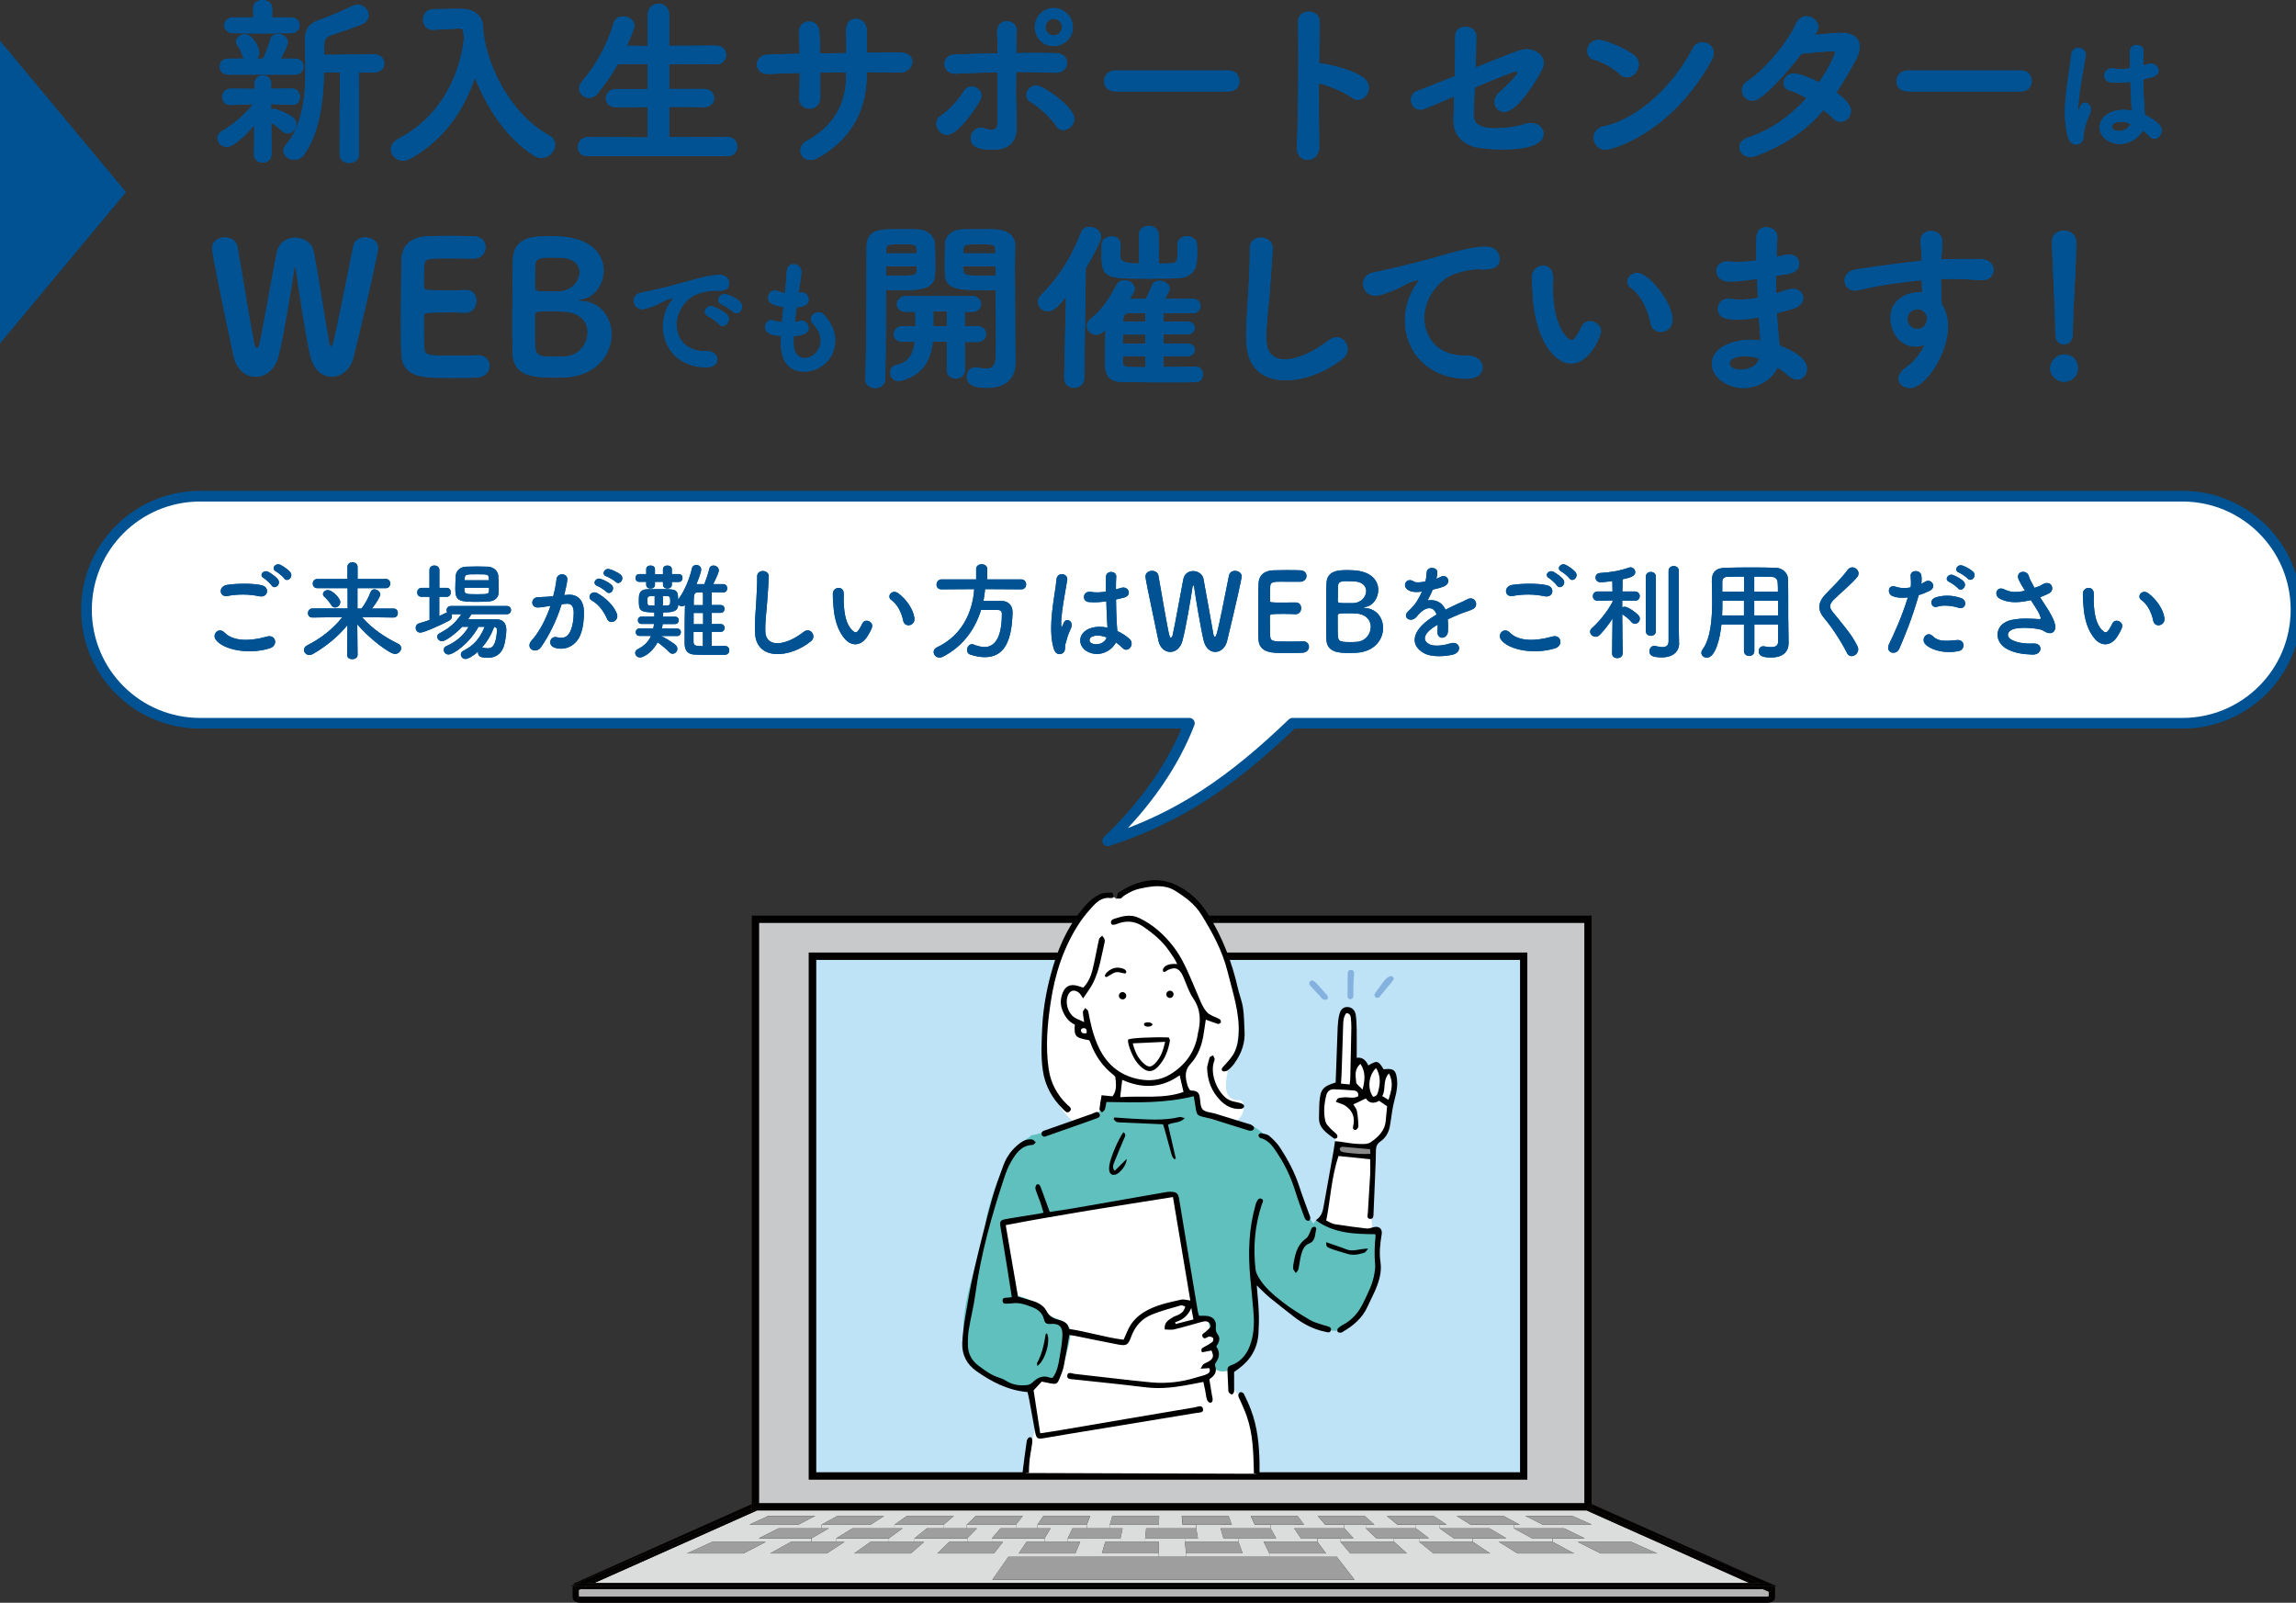 <?xml version="1.0" encoding="UTF-8"?>
<svg id="_レイヤー_1" data-name="レイヤー 1" xmlns="http://www.w3.org/2000/svg" viewBox="0 0 215.03 150.07">
  <rect x="0" y="0" width="215.03" height="150.07" fill="#333333" stroke="none"/>
  <defs>
    <style>
      .cls-1 {
        fill: #005293;
      }

      .cls-2 {
        fill: #bee2f6;
      }

      .cls-3 {
        fill: none;
        stroke: #005293;
        stroke-linecap: round;
        stroke-linejoin: round;
      }

      .cls-4 {
        fill: #030000;
      }

      .cls-5 {
        fill: #9e9e9f;
      }

      .cls-6 {
        fill: #c8c9ca;
      }

      .cls-7 {
        fill: #dbdcdc;
      }

      .cls-8, .cls-9 {
        fill-rule: evenodd;
      }

      .cls-10 {
        fill: #fff;
      }

      .cls-11 {
        fill: #b4b4b5;
      }

      .cls-9 {
        fill: #85b1df;
      }

      .cls-12 {
        fill: #888;
      }

      .cls-13 {
        fill: #60c0bd;
      }
    </style>
  </defs>
  <g>
    <g>
      <path class="cls-1" d="M25.41,14.52c0,.46-.39.7-.8.7s-.82-.24-.82-.73l.02-2.77c-.27.32-1.77,2.04-2.57,2.04-.48,0-.88-.41-.88-.82,0-.25.14-.51.48-.7.85-.48,1.99-1.39,2.86-2.48l-2.06.07c-.53.02-.83-.32-.83-.76,0-.37.27-.77.82-.77h.02l2.19.02-.02-.44c-.02-.54.41-.82.8-.82s.78.25.78.78v.03l-.02.44,1.96-.02h.02c.48,0,.73.41.73.8s-.24.73-.71.73h-.03l-1.96-.07v.51c.09-.05.19-.07.27-.07.25,0,1.39.48,1.78.82.21.17.31.39.31.61,0,.44-.37.88-.8.88-.17,0-.32-.07-.49-.2-.36-.31-.75-.63-1.05-.8l.02,2.99v.02ZM21.34,6.99c-.51,0-.77-.37-.77-.75s.25-.75.77-.75h1.5c-.05-.07-.1-.17-.14-.27-.15-.48-.31-.75-.44-.92-.12-.14-.15-.29-.15-.41,0-.39.41-.68.83-.68.7,0,1.34,1.19,1.34,1.7,0,.24-.08.44-.22.58h.58c.22-.48.51-1.21.65-1.73.1-.42.41-.58.73-.58.46,0,.94.32.94.8,0,.32-.53,1.28-.66,1.51h1.34c.53,0,.78.37.78.75s-.25.75-.78.75h-6.29ZM24.61,3.13l-2.77-.02c-.56,0-.83-.37-.83-.73s.27-.75.83-.75h1.89l-.02-.83v-.02c0-.53.44-.78.88-.78s.9.25.9.78v.85h1.77c.53,0,.8.37.8.73s-.27.75-.8.75l-2.65.02ZM31.83,6.77h-1.48c-.07,2.69-.39,5.63-1.87,7.7-.25.36-.6.49-.92.49-.53,0-1.02-.37-1.02-.85,0-.17.07-.36.22-.53,1.56-1.84,1.84-4.45,1.84-7,0-.87-.02-1.72-.05-2.53v-.15c0-1.22.39-1.75,1.6-2.12.53-.17,2.35-.97,2.86-1.22.17-.08.34-.12.51-.12.56,0,1,.48,1,.99,0,.32-.19.65-.63.85s-2.53.9-2.84,1c-.49.15-.68.42-.68.88v.97l2.12-.02,2.53-.02h.02c.63,0,.95.42.95.83,0,.44-.32.87-.97.87l-1.41-.02.02,7.67c0,.54-.46.82-.92.82s-.9-.27-.9-.82l.02-7.67Z"/>
      <path class="cls-1" d="M40.59,2.79h-.07c-.59,0-.9-.46-.9-.94s.31-.97.93-.99c.68-.02,1.41-.03,2.19-.03h.56c1.04.02,1.87.61,1.92,1.56.15,3.35,2.45,8.23,6.19,10.28.41.22.58.56.58.88,0,.61-.58,1.24-1.28,1.24-.24,0-.48-.07-.71-.22-2.55-1.62-4.42-4.49-5.52-7.29-1.02,2.97-2.86,5.83-6.1,7.6-.22.12-.44.17-.65.17-.63,0-1.12-.51-1.12-1.07,0-.36.2-.71.68-.97,4.03-2.11,5.76-5.93,6.17-9.43-.04-.24-.07-.48-.09-.71-.02-.1-.12-.2-.34-.2h-.05l-2.4.12Z"/>
      <path class="cls-1" d="M55.05,14.62c-.65,0-.93-.41-.93-.85s.34-.93.93-.93l5.61.02v-2.84l-2.99.02c-.63,0-.93-.41-.93-.82,0-.44.34-.88.93-.88h2.99v-2.33h-2.8c-.53.93-1.16,1.85-1.85,2.7-.25.32-.56.46-.85.46-.49,0-.93-.41-.93-.9,0-.19.08-.41.25-.61,1.07-1.22,2.31-3.16,2.97-5.46.14-.48.53-.66.92-.66.51,0,1.05.36,1.05.87,0,.25-.37,1.11-.7,1.87l1.94.02V1.43c0-.73.51-1.09,1.02-1.09s1,.36,1,1.09v2.86l4.38-.02c.63,0,.94.44.94.88s-.31.87-.94.87l-4.38-.02v2.33h3.25c.63,0,.95.42.95.87,0,.41-.32.83-.95.83l-3.25-.02v2.84l5.47-.02c.58,0,.9.46.9.92,0,.42-.31.87-.9.87h-13.11Z"/>
      <path class="cls-1" d="M84.22,4.91c.87,0,1.22.42,1.22.87,0,.49-.44,1.02-1.16,1.02h-.04c-.99-.03-2.02-.05-3.06-.05v.2c0,3.28-1.38,6-4.49,7.79-.31.17-.58.24-.8.24-.58,0-.93-.42-.93-.88,0-.34.17-.68.58-.9,2.58-1.41,3.71-3.5,3.71-6.17v-.27c-.82,0-1.63.02-2.43.03v2.38c0,.68-.51,1-1,1s-.97-.31-.97-.92v-.07c.03-.65.05-1.48.05-2.35-1.02.03-1.99.05-2.89.1h-.08c-.71,0-1.05-.44-1.05-.88s.34-.92,1.02-.94c.97-.03,1.97-.07,2.99-.08-.02-.73-.03-1.41-.07-1.95v-.07c0-.65.48-1,.95-1s.93.32.97,1c.03.53.05,1.22.07,1.99l2.46-.03c0-.82-.02-1.56-.03-2.02,0-.08-.05-1.19.93-1.19.51,0,1.02.41,1.02,1.16v2.02c1.02-.02,2.04-.02,3.01-.02h.02Z"/>
      <path class="cls-1" d="M87.7,11.59c0-.29.12-.58.44-.78.8-.51,1.73-1.6,2.12-2.26.19-.32.46-.44.75-.44.46,0,.9.34.9.83,0,.17-.03.34-.15.53-.31.51-1.99,3.16-3.08,3.16-.56,0-.99-.53-.99-1.04ZM95.21,2.92c-.02.49-.02,1.22-.03,2.06.63-.02,1.26-.02,1.87-.02s1.24,0,1.84.02c.71,0,1.05.46,1.05.9,0,.48-.36.93-1.05.93h-.07c-1.21-.05-2.43-.07-3.65-.07,0,.48-.02.97-.02,1.46,0,.83.02,1.67.05,2.4.02.54.02.8.02,1.27,0,1.1-.44,2.16-2.29,2.16-.68,0-2.02-.07-2.02-1.07,0-.51.39-1,.94-1,.1,0,.2.02.31.05.22.07.46.14.68.14.32,0,.58-.15.58-.66v-4.73c-1.31.03-2.62.08-3.93.14h-.05c-.65,0-.99-.46-.99-.92,0-.42.31-.87.99-.88,1.31-.05,2.65-.08,3.98-.1,0-.83-.02-1.53-.04-1.99v-.03c0-.68.46-1,.92-1s.94.34.94.94v.02ZM98.88,11.75c-.51-.8-1.68-1.8-2.35-2.19-.29-.17-.41-.41-.41-.66,0-.44.39-.9.93-.9.7,0,3.57,2.06,3.57,3.11,0,.58-.51,1.07-1.04,1.07-.25,0-.51-.12-.71-.42ZM98.68,4.32c-.99,0-1.77-.78-1.77-1.77s.78-1.8,1.77-1.8,1.8.82,1.8,1.8-.82,1.77-1.8,1.77ZM98.68,1.75c-.42,0-.76.37-.76.8s.34.76.76.76.78-.34.78-.76-.36-.8-.78-.8Z"/>
      <path class="cls-1" d="M104.44,8.55c-.7,0-1.04-.46-1.04-.93,0-.51.37-1.02,1.04-1.02h10.64c.66,0,.99.49.99.99s-.32.97-.99.97h-10.64Z"/>
      <path class="cls-1" d="M123.55,13.75c.02.78-.53,1.22-1.09,1.22-.51,0-1-.36-1-1.07v-.07c.08-1.9.14-5.66.14-8.6,0-1.29-.02-2.41-.03-3.16-.02-.7.53-.99,1-.99.51,0,1.02.32,1.02.97v.03l-.05,3.84c.39,0,3.16.51,4.27,1.46.27.24.39.53.39.83,0,.58-.46,1.14-1.02,1.14-.19,0-.39-.07-.6-.22-.68-.51-2.18-1.12-3.06-1.33,0,2.28,0,4.59.03,5.93Z"/>
      <path class="cls-1" d="M138,10.62v.08c0,1.14.99,1.31,2.09,1.31.85,0,1.89-.12,2.77-.41.19-.07.37-.08.53-.08.7,0,1.17.48,1.17,1,0,1.29-2.43,1.48-3.82,1.48-.7,0-1.38-.05-2.11-.14-1.46-.19-2.5-1.11-2.5-2.53v-.07l.05-2.23c-2.7,1.16-2.91,1.24-3.16,1.24-.54,0-.88-.46-.88-.93,0-.36.19-.7.65-.85.32-.1,1.77-.68,3.45-1.36.03-1.36.05-2.74.05-3.72,0-.63.46-.9.93-.9.51,0,1.04.31,1.04.83,0,.85-.03,1.92-.07,2.99,3.76-1.51,4.25-1.72,4.76-1.72.87,0,1.63.54,1.63,1.29,0,.17-.03.34-.12.51-.37.8-2.28,4.06-3.57,4.06-.54,0-.93-.42-.93-.94,0-.27.12-.56.39-.82.63-.58,1.79-1.65,1.79-1.97,0-.05-.04-.07-.09-.07-.22,0-1.27.41-3.94,1.53-.03.93-.07,1.8-.1,2.4Z"/>
      <path class="cls-1" d="M151.63,6.9c-.58-.56-1.56-1.09-2.35-1.31-.43-.12-.63-.46-.63-.82,0-.49.39-1.04,1.07-1.04.54,0,2.33.7,3.3,1.43.32.24.46.56.46.87,0,.61-.51,1.21-1.1,1.21-.26,0-.51-.1-.75-.34ZM150.36,14.02c-.68,0-1.11-.56-1.11-1.12,0-.46.29-.93.95-1.07,3.38-.73,6.63-4.01,8.33-7.29.21-.41.56-.58.92-.58.53,0,1.05.39,1.05,1,0,.2-.07.44-.21.7-3.81,6.88-9.33,8.36-9.94,8.36Z"/>
      <path class="cls-1" d="M164.52,14.58c-.22.08-.41.12-.59.12-.63,0-1.02-.44-1.02-.92,0-.36.24-.71.78-.9,2.26-.73,4.1-2.14,5.49-3.69-.53-.31-1.07-.58-1.53-.7-.43-.1-.61-.41-.61-.73,0-.44.36-.88.97-.88.49,0,1.53.42,2.36.83.68-.97,1.48-2.52,1.48-2.77,0-.12-.08-.14-.25-.14-.36,0-2.09.12-2.89.24-1.21,1.56-2.77,3.35-3.89,4.13-.25.17-.49.26-.71.26-.56,0-.97-.46-.97-.97,0-.32.15-.65.56-.9,1.63-1.02,3.84-3.79,4.44-5.22.24-.59.66-.82,1.05-.82.56,0,1.11.46,1.11,1,0,.22-.04.27-.31.73,1.89-.17,1.94-.17,2.46-.17,1.21,0,1.72.56,1.72,1.31,0,.37-.14.8-.36,1.21-.61,1.11-1.19,2.12-1.82,3.06,1.29.94,1.36,1.51,1.36,1.72,0,.56-.46,1.02-.97,1.02-.24,0-.49-.08-.71-.32-.22-.24-.54-.49-.9-.78-1.48,1.75-3.33,3.16-6.24,4.28Z"/>
      <path class="cls-1" d="M178.65,8.55c-.7,0-1.04-.46-1.04-.93,0-.51.38-1.02,1.04-1.02h10.64c.66,0,.99.49.99.99s-.32.97-.99.97h-10.64Z"/>
      <path class="cls-1" d="M194.42,13.53c-.29,0-.58-.19-.73-.64-.21-.7-.3-1.51-.3-2.34,0-.61.04-1.24.11-1.84.16-1.43.42-2.74.46-3.5.04-.51.37-.73.69-.73.34,0,.7.24.7.64,0,.04-.01.07-.01.11-.08.54-.29,1.52-.44,2.54-.14.93-.26,1.81-.26,2.24,0,.2.02.27.05.27.01,0,.02-.04.05-.11.15-.46.35-.56.54-.56.26,0,.54.23.54.63,0,.15-.05.33-.14.54-.37.77-.55,1.62-.55,2.02-.05.74-.64.74-.7.74ZM201.18,5.99c.08-.02.18-.04.25-.04.42,0,.73.32.73.66,0,.26-.18.52-.66.63l-.77.19c.01,1.3.04,1.8.14,3.32.49.23.93.52,1.29.84.2.19.29.41.29.62,0,.4-.32.79-.68.79-.16,0-.32-.07-.46-.23-.18-.19-.41-.38-.63-.55-.37.68-1.21,1.26-2.15,1.26s-1.89-.59-1.89-1.56c0-.87.84-1.64,2.27-1.64.25,0,.49.02.74.07-.05-.55-.05-.56-.13-2.69-.38.06-.77.08-1.18.08-.68,0-1.26-.02-1.26-.67,0-.33.24-.67.71-.67.06,0,.12,0,.18.01.2.04.42.05.63.05.29,0,.58-.02.88-.07-.01-.44-.01-.86-.01-1.19v-.37c.01-.43.35-.62.65-.62s.64.19.64.55v.05c-.02.31-.04.77-.04,1.31l.46-.14ZM198.61,11.4c-.57,0-.82.24-.82.48,0,.26.36.38.67.38.45,0,.93-.24,1.07-.67-.32-.12-.63-.19-.92-.19Z"/>
      <path class="cls-1" d="M19.87,23.23c0-.66.59-1,1.19-1,.54,0,1.07.29,1.17.85.43,2.4,1.22,7.34,1.58,9.11.05.27.15.39.24.39.1,0,.2-.14.25-.37.32-1.39,1.17-6.31,1.62-8.55.19-.95.97-1.41,1.73-1.41s1.56.46,1.73,1.33c.38,1.9,1.09,6.58,1.45,8.53.05.25.12.34.17.34.2,0,.29-.43,2.09-9.4.1-.56.59-.82,1.1-.82.6,0,1.22.36,1.22,1,0,.39-1.07,5.18-2.29,10.17-.29,1.21-1.17,1.87-2.06,1.87-.83,0-1.67-.61-1.99-1.94-.44-1.79-1.17-6.73-1.36-8.14-.02-.14-.05-.19-.07-.19-.03,0-.07.05-.08.17-.22,1.53-1.02,6.41-1.48,8.16-.32,1.29-1.24,1.95-2.14,1.95s-1.78-.66-2.07-1.95c-1.43-6.73-2.01-9.71-2.01-10.1Z"/>
      <path class="cls-1" d="M44.64,35.35c-.22.02-1.21.03-2.18.03s-1.94-.02-2.16-.03c-1.6-.12-2.65-.61-2.72-2.23-.03-.7-.03-1.97-.03-3.35,0-2.06.02-4.39.05-5.44.03-1.43.99-2.14,2.41-2.21.31-.02,1.28-.03,2.24-.03s1.9.02,2.16.03c.73.05,1.07.53,1.07,1.02,0,.53-.39,1.07-1.14,1.07-.02,0-1.5-.02-2.62-.02-1.62,0-1.94.03-1.99.66-.04.41-.02,1.02-.04,1.99,0,.34.09.34,2.01.34.75,0,1.53,0,1.84-.02,1.05-.07,1.07.9,1.07,1.02,0,.54-.34,1.1-1.02,1.1h-.1c-.36-.03-.87-.03-1.39-.03-2.26,0-2.41.02-2.41.37,0,2.38,0,2.53.05,2.98.08.7.27.7,2.58.7.99,0,2.07-.02,2.4-.03h.08c.68,0,1.05.49,1.05.99s-.37,1.04-1.22,1.09Z"/>
      <path class="cls-1" d="M52.02,35.36c-2.12,0-3.93-.14-4.01-2.26-.03-.7-.03-1.95-.03-3.33,0-2.06.02-4.37.05-5.42.05-2.21,2.02-2.23,3.48-2.23.39,0,.77.02,1.02.03,2.91.19,4,1.72,4,3.18,0,1.29-.87,2.53-2.06,2.69-.19.02-.29.05-.29.08s.07.07.27.08c1.84.12,2.82,1.58,2.82,3.13,0,1.85-1.39,3.88-4.4,4.03-.19,0-.51.02-.85.02ZM55.03,31.11c0-.92-.61-1.8-2.07-1.92-.43-.03-.82-.05-1.22-.05-1.46,0-1.65.05-1.65.37v1.63c0,2.21,0,2.26,1.79,2.26.32,0,.68-.02,1.1-.03,1.24-.07,2.06-1.19,2.06-2.26ZM52.34,24.13s-.42-.02-.83-.02c-1.07,0-1.34.17-1.38.66-.03.41-.02,1.19-.03,2.16,0,.34.17.36,1.29.36.38,0,.77,0,1.07-.02,1.09-.05,1.82-.95,1.82-1.77,0-.71-.56-1.38-1.94-1.38Z"/>
      <path class="cls-1" d="M64.1,26.43c1.43-.42,2.45-.69,3.31-.69.63,0,.88.42.88.8,0,.43-.26.69-1.02.69-.08,0-.17,0-.27-.01h-.17c-.62,0-1.25.21-1.57.33-.77.27-1.9,1.39-1.9,2.86,0,1.27.88,2.46,2.58,2.46h.13c.79-.02,1.11.42,1.11.79s-.32.74-1.02.74c-2.56,0-4.07-1.79-4.07-3.81,0-1.29.59-2.18.79-2.44.07-.09.11-.15.11-.18s-.01-.04-.05-.04-.09.01-.17.04c-.56.14-.86.41-1.3.58-.82.34-1.12.4-1.32.4-.51,0-.8-.39-.8-.79,0-.32.2-.64.64-.74.51-.1,2.21-.46,4.12-1ZM67.33,30.34c-.14-.17-.76-.61-.98-.7-.25-.11-.34-.27-.34-.44,0-.27.26-.54.59-.54s1.25.55,1.48.79c.12.13.18.27.18.42,0,.33-.29.66-.58.66-.12,0-.24-.06-.35-.18ZM68.62,29.18c-.14-.16-.79-.57-1-.66-.25-.09-.36-.26-.36-.43,0-.27.27-.56.62-.56.16,0,1.63.48,1.63,1.17,0,.32-.27.63-.56.63-.12,0-.23-.05-.33-.15Z"/>
      <path class="cls-1" d="M74.79,27.44c.19-.05.31-.05.32-.05.39,0,.62.32.62.64,0,.62-.57.68-1.12.74l-.17,1.37c.14-.02.27-.04.39-.07.08-.02.16-.04.23-.04.41,0,.67.34.67.68,0,.48-.45.69-1.4.76,0,.15-.01.3-.01.44s.01.29.01.42c.04.81.51,1.2,1.05,1.2.79,0,1.49-.81,1.49-1.67,0-.55-.29-1.05-.71-1.52-.16-.17-.21-.33-.21-.48,0-.34.33-.62.7-.62.2,0,.42.08.58.29.64.75.99,1.52.99,2.33,0,1.88-1.55,2.94-2.9,2.94-.68,0-2.19-.27-2.19-2.65,0-.21,0-.45.01-.69-.68-.06-1.48-.13-1.48-.86,0-.32.24-.63.56-.63.06,0,.13.01.19.04.24.08.52.13.82.15.05-.46.09-.94.15-1.42-1.02-.14-1.45-.36-1.45-.87,0-.34.27-.69.62-.69.07,0,.14.01.21.05.24.09.5.17.76.21l.04-.33c.07-.74.08-1.23.13-1.76.04-.43.32-.62.62-.62.36,0,.74.26.74.69,0,.56-.13.99-.21,1.69l-.04.32Z"/>
      <path class="cls-1" d="M81.96,36.33c-.46,0-.92-.27-.92-.8v-.05c.12-3.13.08-8.77.12-12.34,0-1.68,1.22-1.68,3.01-1.68.71,0,1.46,0,1.79.02.87.03,1.56.61,1.6,1.38.02.6.03,1.21.03,1.79,0,.37,0,.73-.02,1.07-.05,1.43-1.5,1.46-3.69,1.46-.36,0-.7,0-.9-.02v1.48c0,1.85-.02,4.44-.07,6.85,0,.56-.48.85-.95.85ZM82.98,24.94v.85c.15.02.46.02.82.02,1.82,0,2.02,0,2.04-.44,0-.14.02-.27.02-.43h-2.87ZM85.85,23.72c0-.14-.02-.27-.02-.41-.03-.44-.19-.44-1.58-.44-1.21,0-1.22.05-1.26.56v.29h2.86ZM90.37,32v2.63c0,.54-.43.82-.85.82s-.85-.27-.85-.82v-2.65h-1.31c-.19,1.78-.92,3.06-2.84,3.64-.14.03-.26.05-.36.05-.53,0-.8-.39-.8-.78,0-.32.19-.65.56-.71,1.24-.24,1.62-1.1,1.75-2.18h-1.12c-.58,0-.85-.34-.85-.71s.31-.76.85-.76l1.19.02v-.2c0-.44-.02-.78-.03-1.16h-.87c-.58,0-.85-.34-.85-.71s.31-.76.85-.76h6.22c.54,0,.82.37.82.73s-.27.75-.82.75h-.7v1.36l1.17-.02c.54,0,.82.37.82.73,0,.37-.27.75-.82.75h-1.17ZM88.67,29.16h-1.26v1.38h1.26v-1.38ZM92.31,27.17c-2.35,0-3.76-.02-3.81-1.46-.02-.34-.02-.7-.02-1.07,0-.59.02-1.21.03-1.82.03-.75.7-1.31,1.55-1.34.32-.02,1.11-.02,1.84-.02.53,0,1.04,0,1.33.02,1.27.07,1.84.71,1.84,1.45v.03c0,.71-.02,1.46-.02,2.23,0,2.29.03,4.69.03,6.6,0,.8.03,1.53.03,2.12,0,1.28-.68,2.4-2.62,2.4-.85,0-1.95-.07-1.95-1.07,0-.42.29-.85.8-.85.05,0,.12,0,.17.02.29.05.59.1.87.1.46,0,.83-.19.87-.97.02-.68.03-1.46.03-2.24,0-1.21-.02-2.46-.02-3.48v-.65c-.2.02-.56.02-.95.02ZM93.23,23.72c0-.12-.02-.25-.02-.37-.02-.41-.12-.48-1.27-.48-1.39,0-1.68,0-1.72.44v.41h3.01ZM93.26,24.94h-3.04c0,.15.02.29.02.43.02.44.26.44,2.14.44.39,0,.73,0,.88-.02v-.85Z"/>
      <path class="cls-1" d="M99.66,35.43l.17-7.62c-.63.78-1.12,1.34-1.7,1.34-.51,0-.92-.41-.92-.88,0-.22.08-.44.31-.66,1.55-1.55,2.82-3.48,3.69-5.78.15-.42.49-.59.83-.59.53,0,1.09.41,1.09.93,0,.46-1.07,2.33-1.44,2.96l-.15,10.3c-.02.58-.49.88-.95.88s-.92-.29-.92-.87v-.02ZM112,34.34c.44,0,.66.36.66.71s-.22.73-.66.73c-.71.02-1.61.02-2.55.02-1.51,0-3.13-.02-4.3-.03-1.67-.03-1.67-.97-1.67-2.33,0-.8.02-1.73.04-2.55l-.15.14c-.24.22-.49.32-.73.32-.46,0-.85-.39-.85-.83,0-.22.12-.48.37-.68.95-.76,1.63-1.67,2.36-3.09.19-.37.49-.51.8-.51.48,0,.95.34.95.8,0,.15,0,.2-.44.94h1.48c.17-.34.34-.66.58-1.28.12-.29.39-.41.68-.41.48,0,.99.31.99.71,0,.14-.07.29-.46.97.94,0,1.87,0,2.67.02.44,0,.66.34.66.66,0,.34-.24.68-.71.68-.85,0-1.8-.02-2.74-.02v.8h2.19c.49,0,.73.31.73.59,0,.31-.24.61-.73.61h-2.19v.85h2.19c.49,0,.73.31.73.59,0,.31-.24.61-.73.61h-2.19v1c1.07,0,2.14-.02,3.01-.03h.02ZM111.16,22.12c.46,0,.92.25.94.75.02.22.02.42.02.61,0,1.33-.02,2.52-1.99,2.58-.59.02-1.58.03-2.55.03-4.08,0-4.42,0-4.42-2.41,0-.29.02-.58.02-.83.02-.46.47-.71.92-.71s.85.24.85.7v.02c0,.31-.02.61-.02.88,0,.15,0,.29.02.42q.03.51,1.73.51v-2.72c0-.54.44-.8.9-.8s.93.27.93.83l.02,2.7c.51,0,.95-.02,1.22-.03.53-.05.53-.31.53-1.36v-.44c0-.48.44-.73.88-.73ZM107.27,31.32h-2.09c0,.27-.02.56-.02.85h2.11v-.85ZM107.27,33.36h-2.11v.49c0,.36.15.49.51.51.46.02,1,.02,1.6.02v-1.02ZM107.27,29.33h-1.6c-.27,0-.44.2-.46.48,0,.08-.02.2-.02.31h2.07v-.78Z"/>
      <path class="cls-1" d="M118.59,31.44c0,.9.09,2.21,1.77,2.21,1.1,0,2.6-.65,4.1-1.8.25-.2.51-.27.73-.27.58,0,1.02.53,1.02,1.1,0,.31-.12.63-.42.87-1.53,1.24-3.6,2.06-5.37,2.06-1.99,0-3.6-1.02-3.69-3.55-.02-.25-.02-.53-.02-.76,0-1.45.15-2.72.22-4.23.05-.94.12-2.31.12-3.33v-.46c-.02-.75.54-1.04,1.04-1.04.54,0,1.09.34,1.09.97,0,.46-.1,2.12-.24,3.84-.1,1.58-.34,2.96-.34,4.4Z"/>
      <path class="cls-1" d="M134.45,24.09c2.04-.59,3.5-.99,4.73-.99.9,0,1.26.6,1.26,1.14,0,.61-.38.99-1.46.99-.12,0-.24,0-.39-.02h-.24c-.88,0-1.78.31-2.24.48-1.1.39-2.72,1.99-2.72,4.08,0,1.82,1.26,3.52,3.69,3.52h.19c1.12-.03,1.58.59,1.58,1.12s-.46,1.05-1.46,1.05c-3.65,0-5.81-2.55-5.81-5.44,0-1.84.85-3.11,1.12-3.48.1-.14.15-.22.15-.26s-.02-.05-.07-.05-.14.02-.24.05c-.8.2-1.22.58-1.85.83-1.17.49-1.6.58-1.89.58-.73,0-1.14-.56-1.14-1.12,0-.46.29-.92.92-1.05.73-.14,3.16-.66,5.88-1.43Z"/>
      <path class="cls-1" d="M143.56,27.78c-.05-.8-.08-1.16-.08-1.6v-.29c.02-.63.54-1.02,1.05-1.02.36,0,.93.2.93,1.22,0,.34-.02.59-.02.93,0,3.52,1.36,4.84,1.75,4.84.03,0,.34,0,.93-1.26.17-.37.48-.53.78-.53.51,0,1.04.41,1.04.95,0,.36-.99,3.01-2.8,3.01-1.67,0-3.33-2.38-3.59-6.27ZM154.59,30.25c-.27-1.33-.95-2.67-1.82-3.26-.25-.17-.36-.39-.36-.61,0-.42.39-.83.92-.83,1.07,0,3.31,2.74,3.31,4.42,0,.7-.56,1.11-1.11,1.11-.42,0-.83-.25-.95-.82Z"/>
      <path class="cls-1" d="M164.49,26.12c-.88.14-1.67.24-2.58.24-.77,0-1.17-.51-1.17-.99s.36-.9,1.12-.9c.07,0,.14.02.22.02.24.02.48.03.73.03.48,0,1-.03,1.68-.14,0-.42-.02-.83-.02-1.19s.02-.66.02-.92c.02-.71.46-1,.93-1,.51,0,1.04.36,1.04.92v.07c-.03.56-.07,1.16-.08,1.79l.92-.2c.1-.02.19-.03.27-.03.58,0,.94.42.94.87s-.32.85-1.09.97c-.39.05-.75.12-1.09.17,0,.54,0,1.09.02,1.63l1.07-.34c.17-.05.32-.08.48-.08.59,0,.99.42.99.87,0,.39-.31.82-1.02,1.02-.53.15-1,.27-1.45.39.04.53.05,1.04.1,1.5.03.41.1.97.14,1.53,2.12.83,2.57,1.6,2.57,2.19,0,.54-.39,1-.92,1-.25,0-.54-.12-.83-.37-.29-.27-.65-.53-1-.76-.46,1-1.7,1.92-3.18,1.92s-2.97-.95-2.97-2.23c0-1.8,2.4-2.29,3.62-2.29.3,0,.63.02.93.07-.02-.29-.03-.59-.07-.9-.03-.37-.05-.8-.08-1.26-.8.15-1.43.2-1.99.2-.87,0-1.85-.05-1.85-1.02,0-.48.34-.93.99-.93.1,0,.2.02.32.03.19.03.43.05.71.05.44,0,1-.03,1.72-.17-.03-.58-.05-1.16-.07-1.73h-.05ZM163.42,33.36c-1.1,0-1.44.37-1.44.68,0,.44.65.58,1.09.58.73,0,1.48-.39,1.63-.92l.04-.14c-.44-.14-.88-.2-1.31-.2Z"/>
      <path class="cls-1" d="M181.8,24.28c.42-.02.82-.03,1.16-.03h2.55c.8.02,1.19.53,1.19,1.04,0,.48-.36.94-1.05.94h-.12c-1.19-.08-1.6-.1-2.65-.12-.34,0-.71,0-1.11.02.02.51.04,1,.04,1.45,0,.22.03.54.05.9.41.65.58,1.38.58,2.12,0,2.35-2.02,5.73-3.59,5.73-.58,0-1.05-.37-1.05-.87,0-.32.2-.7.73-1.07.71-.51,1.33-1.28,1.73-2.11-.29.12-.6.17-.88.17-1.43,0-2.33-1.34-2.33-2.67,0-1.92,1.77-2.43,2.82-2.43h.14l-.03-1.11c-1.38.14-2.74.32-3.59.46-1.24.19-1.97.41-2.48.49-.07.02-.15.02-.22.02-.58,0-.94-.46-.94-.95,0-.44.31-.9,1-1.02.78-.14,4.28-.63,6.19-.82l.02-.17v-.19c0-.87-.1-.93-.1-1.44,0-.7.48-1,.97-1,.27,0,1.07.08,1.07,1.07,0,.42-.05,1.09-.08,1.5v.1ZM180.5,29.74v-.08c-.32-.7-.75-.7-.87-.7-.59,0-.99.37-.99.9,0,.59.44.93.92.93.87,0,.93-.9.93-1.05Z"/>
      <path class="cls-1" d="M193.3,35.75c-.53,0-1.29-.46-1.29-1.24,0-.7.56-1.31,1.31-1.31.9,0,1.28.66,1.28,1.29,0,.92-.78,1.26-1.29,1.26ZM192.49,31.17c0-1.51-.22-5.56-.32-8.48v-.05c0-.7.56-1.05,1.12-1.05s1.16.37,1.16,1.1c0,1.99-.32,6.73-.32,8.35v.24c0,.65-.42.97-.83.97s-.8-.31-.8-.9v-.17Z"/>
    </g>
    <g>
      <path class="cls-1" d="M25.41,14.52c0,.46-.39.7-.8.7s-.82-.24-.82-.73l.02-2.77c-.27.32-1.77,2.04-2.57,2.04-.48,0-.88-.41-.88-.82,0-.25.14-.51.48-.7.85-.48,1.99-1.39,2.86-2.48l-2.06.07c-.53.02-.83-.32-.83-.76,0-.37.27-.77.82-.77h.02l2.19.02-.02-.44c-.02-.54.41-.82.8-.82s.78.25.78.78v.03l-.02.44,1.96-.02h.02c.48,0,.73.41.73.8s-.24.73-.71.73h-.03l-1.96-.07v.51c.09-.05.19-.07.27-.07.25,0,1.39.48,1.78.82.21.17.31.39.31.61,0,.44-.37.88-.8.88-.17,0-.32-.07-.49-.2-.36-.31-.75-.63-1.05-.8l.02,2.99v.02ZM21.34,6.99c-.51,0-.77-.37-.77-.75s.25-.75.77-.75h1.5c-.05-.07-.1-.17-.14-.27-.15-.48-.31-.75-.44-.92-.12-.14-.15-.29-.15-.41,0-.39.41-.68.83-.68.7,0,1.34,1.19,1.34,1.7,0,.24-.08.44-.22.58h.58c.22-.48.51-1.21.65-1.73.1-.42.41-.58.73-.58.46,0,.94.32.94.8,0,.32-.53,1.28-.66,1.51h1.34c.53,0,.78.37.78.75s-.25.75-.78.75h-6.29ZM24.61,3.13l-2.77-.02c-.56,0-.83-.37-.83-.73s.27-.75.83-.75h1.89l-.02-.83v-.02c0-.53.44-.78.88-.78s.9.25.9.78v.85h1.77c.53,0,.8.37.8.73s-.27.75-.8.75l-2.65.02ZM31.83,6.77h-1.48c-.07,2.69-.39,5.63-1.87,7.7-.25.36-.6.49-.92.49-.53,0-1.02-.37-1.02-.85,0-.17.07-.36.22-.53,1.56-1.84,1.84-4.45,1.84-7,0-.87-.02-1.72-.05-2.53v-.15c0-1.22.39-1.75,1.6-2.12.53-.17,2.35-.97,2.86-1.22.17-.08.34-.12.51-.12.56,0,1,.48,1,.99,0,.32-.19.65-.63.85s-2.53.9-2.84,1c-.49.15-.68.42-.68.88v.97l2.12-.02,2.53-.02h.02c.63,0,.95.42.95.83,0,.44-.32.87-.97.87l-1.41-.02.02,7.67c0,.54-.46.82-.92.82s-.9-.27-.9-.82l.02-7.67Z"/>
      <path class="cls-1" d="M40.59,2.79h-.07c-.59,0-.9-.46-.9-.94s.31-.97.93-.99c.68-.02,1.41-.03,2.19-.03h.56c1.04.02,1.87.61,1.92,1.56.15,3.35,2.45,8.23,6.19,10.28.41.22.58.56.58.88,0,.61-.58,1.24-1.28,1.24-.24,0-.48-.07-.71-.22-2.55-1.62-4.42-4.49-5.52-7.29-1.02,2.97-2.86,5.83-6.1,7.6-.22.12-.44.17-.65.17-.63,0-1.12-.51-1.12-1.07,0-.36.2-.71.68-.97,4.03-2.11,5.76-5.93,6.17-9.43-.04-.24-.07-.48-.09-.71-.02-.1-.12-.2-.34-.2h-.05l-2.4.12Z"/>
      <path class="cls-1" d="M55.05,14.62c-.65,0-.93-.41-.93-.85s.34-.93.93-.93l5.61.02v-2.84l-2.99.02c-.63,0-.93-.41-.93-.82,0-.44.34-.88.93-.88h2.99v-2.33h-2.8c-.53.93-1.16,1.85-1.85,2.7-.25.32-.56.46-.85.46-.49,0-.93-.41-.93-.9,0-.19.08-.41.25-.61,1.07-1.22,2.31-3.16,2.97-5.46.14-.48.53-.66.92-.66.51,0,1.05.36,1.05.87,0,.25-.37,1.11-.7,1.87l1.94.02V1.43c0-.73.51-1.09,1.02-1.09s1,.36,1,1.09v2.86l4.38-.02c.63,0,.94.44.94.88s-.31.87-.94.87l-4.38-.02v2.33h3.25c.63,0,.95.42.95.87,0,.41-.32.83-.95.83l-3.25-.02v2.84l5.47-.02c.58,0,.9.46.9.92,0,.42-.31.87-.9.87h-13.11Z"/>
      <path class="cls-1" d="M84.22,4.91c.87,0,1.22.42,1.22.87,0,.49-.44,1.02-1.16,1.02h-.04c-.99-.03-2.02-.05-3.06-.05v.2c0,3.28-1.38,6-4.49,7.79-.31.17-.58.24-.8.24-.58,0-.93-.42-.93-.88,0-.34.17-.68.58-.9,2.58-1.41,3.71-3.5,3.71-6.17v-.27c-.82,0-1.63.02-2.43.03v2.38c0,.68-.51,1-1,1s-.97-.31-.97-.92v-.07c.03-.65.05-1.48.05-2.35-1.02.03-1.99.05-2.89.1h-.08c-.71,0-1.05-.44-1.05-.88s.34-.92,1.02-.94c.97-.03,1.97-.07,2.99-.08-.02-.73-.03-1.41-.07-1.95v-.07c0-.65.48-1,.95-1s.93.32.97,1c.03.53.05,1.22.07,1.99l2.46-.03c0-.82-.02-1.56-.03-2.02,0-.08-.05-1.19.93-1.19.51,0,1.02.41,1.02,1.16v2.02c1.02-.02,2.04-.02,3.01-.02h.02Z"/>
      <path class="cls-1" d="M87.7,11.59c0-.29.12-.58.44-.78.8-.51,1.73-1.6,2.12-2.26.19-.32.46-.44.75-.44.46,0,.9.34.9.83,0,.17-.03.34-.15.53-.31.51-1.99,3.16-3.08,3.16-.56,0-.99-.53-.99-1.04ZM95.21,2.92c-.02.49-.02,1.22-.03,2.06.63-.02,1.26-.02,1.87-.02s1.24,0,1.84.02c.71,0,1.05.46,1.05.9,0,.48-.36.93-1.05.93h-.07c-1.21-.05-2.43-.07-3.65-.07,0,.48-.02.97-.02,1.46,0,.83.02,1.67.05,2.4.02.54.02.8.02,1.27,0,1.1-.44,2.16-2.29,2.16-.68,0-2.02-.07-2.02-1.07,0-.51.39-1,.94-1,.1,0,.2.02.31.05.22.07.46.14.68.14.32,0,.58-.15.58-.66v-4.73c-1.31.03-2.62.08-3.93.14h-.05c-.65,0-.99-.46-.99-.92,0-.42.31-.87.99-.88,1.31-.05,2.65-.08,3.98-.1,0-.83-.02-1.53-.04-1.99v-.03c0-.68.46-1,.92-1s.94.34.94.94v.02ZM98.88,11.75c-.51-.8-1.68-1.8-2.35-2.19-.29-.17-.41-.41-.41-.66,0-.44.39-.9.93-.9.7,0,3.57,2.06,3.57,3.11,0,.58-.51,1.07-1.04,1.07-.25,0-.51-.12-.71-.42ZM98.68,4.32c-.99,0-1.77-.78-1.77-1.77s.78-1.8,1.77-1.8,1.8.82,1.8,1.8-.82,1.77-1.8,1.77ZM98.68,1.75c-.42,0-.76.37-.76.8s.34.76.76.76.78-.34.78-.76-.36-.8-.78-.8Z"/>
      <path class="cls-1" d="M104.44,8.55c-.7,0-1.04-.46-1.04-.93,0-.51.37-1.02,1.04-1.02h10.64c.66,0,.99.49.99.99s-.32.97-.99.97h-10.64Z"/>
      <path class="cls-1" d="M123.55,13.75c.02.78-.53,1.22-1.09,1.22-.51,0-1-.36-1-1.07v-.07c.08-1.9.14-5.66.14-8.6,0-1.29-.02-2.41-.03-3.16-.02-.7.53-.99,1-.99.51,0,1.02.32,1.02.97v.03l-.05,3.84c.39,0,3.16.51,4.27,1.46.27.24.39.53.39.83,0,.58-.46,1.14-1.02,1.14-.19,0-.39-.07-.6-.22-.68-.51-2.18-1.12-3.06-1.33,0,2.28,0,4.59.03,5.93Z"/>
      <path class="cls-1" d="M138,10.62v.08c0,1.14.99,1.31,2.09,1.31.85,0,1.89-.12,2.77-.41.19-.07.37-.08.53-.08.7,0,1.17.48,1.17,1,0,1.29-2.43,1.48-3.82,1.48-.7,0-1.38-.05-2.11-.14-1.46-.19-2.5-1.11-2.5-2.53v-.07l.05-2.23c-2.7,1.16-2.91,1.24-3.16,1.24-.54,0-.88-.46-.88-.93,0-.36.19-.7.65-.85.32-.1,1.77-.68,3.45-1.36.03-1.36.05-2.74.05-3.72,0-.63.46-.9.93-.9.51,0,1.04.31,1.04.83,0,.85-.03,1.92-.07,2.99,3.76-1.51,4.25-1.72,4.76-1.72.87,0,1.63.54,1.63,1.29,0,.17-.03.34-.12.51-.37.8-2.28,4.06-3.57,4.06-.54,0-.93-.42-.93-.94,0-.27.12-.56.39-.82.63-.58,1.79-1.65,1.79-1.97,0-.05-.04-.07-.09-.07-.22,0-1.27.41-3.94,1.53-.03.93-.07,1.8-.1,2.4Z"/>
      <path class="cls-1" d="M151.63,6.9c-.58-.56-1.56-1.09-2.35-1.31-.43-.12-.63-.46-.63-.82,0-.49.39-1.04,1.07-1.04.54,0,2.33.7,3.3,1.43.32.24.46.56.46.87,0,.61-.51,1.21-1.1,1.21-.26,0-.51-.1-.75-.34ZM150.36,14.02c-.68,0-1.11-.56-1.11-1.12,0-.46.29-.93.95-1.07,3.38-.73,6.63-4.01,8.33-7.29.21-.41.56-.58.92-.58.53,0,1.05.39,1.05,1,0,.2-.07.44-.21.7-3.81,6.88-9.33,8.36-9.94,8.36Z"/>
      <path class="cls-1" d="M164.52,14.58c-.22.08-.41.12-.59.12-.63,0-1.02-.44-1.02-.92,0-.36.24-.71.78-.9,2.26-.73,4.1-2.14,5.49-3.69-.53-.31-1.07-.58-1.53-.7-.43-.1-.61-.41-.61-.73,0-.44.36-.88.97-.88.49,0,1.53.42,2.36.83.68-.97,1.48-2.52,1.48-2.77,0-.12-.08-.14-.25-.14-.36,0-2.09.12-2.89.24-1.21,1.56-2.77,3.35-3.89,4.13-.25.17-.49.26-.71.26-.56,0-.97-.46-.97-.97,0-.32.15-.65.56-.9,1.63-1.02,3.84-3.79,4.44-5.22.24-.59.66-.82,1.05-.82.56,0,1.11.46,1.11,1,0,.22-.04.27-.31.73,1.89-.17,1.94-.17,2.46-.17,1.21,0,1.72.56,1.72,1.31,0,.37-.14.8-.36,1.21-.61,1.11-1.19,2.12-1.82,3.06,1.29.94,1.36,1.51,1.36,1.72,0,.56-.46,1.02-.97,1.02-.24,0-.49-.08-.71-.32-.22-.24-.54-.49-.9-.78-1.48,1.75-3.33,3.16-6.24,4.28Z"/>
      <path class="cls-1" d="M178.65,8.55c-.7,0-1.04-.46-1.04-.93,0-.51.38-1.02,1.04-1.02h10.64c.66,0,.99.49.99.99s-.32.97-.99.97h-10.64Z"/>
      <path class="cls-1" d="M194.42,13.53c-.29,0-.58-.19-.73-.64-.21-.7-.3-1.51-.3-2.34,0-.61.04-1.24.11-1.84.16-1.43.42-2.74.46-3.5.04-.51.37-.73.69-.73.34,0,.7.24.7.64,0,.04-.01.07-.01.11-.08.54-.29,1.52-.44,2.54-.14.93-.26,1.81-.26,2.24,0,.2.02.27.05.27.01,0,.02-.04.05-.11.15-.46.35-.56.54-.56.26,0,.54.23.54.63,0,.15-.05.33-.14.54-.37.77-.55,1.62-.55,2.02-.05.74-.64.74-.7.74ZM201.18,5.99c.08-.02.18-.04.25-.04.42,0,.73.32.73.66,0,.26-.18.52-.66.63l-.77.19c.01,1.3.04,1.8.14,3.32.49.23.93.52,1.29.84.2.19.29.41.29.62,0,.4-.32.79-.68.79-.16,0-.32-.07-.46-.23-.18-.19-.41-.38-.63-.55-.37.68-1.21,1.26-2.15,1.26s-1.89-.59-1.89-1.56c0-.87.84-1.64,2.27-1.64.25,0,.49.02.74.07-.05-.55-.05-.56-.13-2.69-.38.06-.77.08-1.18.08-.68,0-1.26-.02-1.26-.67,0-.33.24-.67.71-.67.06,0,.12,0,.18.01.2.04.42.05.63.05.29,0,.58-.02.88-.07-.01-.44-.01-.86-.01-1.19v-.37c.01-.43.35-.62.65-.62s.64.19.64.55v.05c-.02.31-.04.77-.04,1.31l.46-.14ZM198.61,11.4c-.57,0-.82.24-.82.48,0,.26.36.38.67.38.45,0,.93-.24,1.07-.67-.32-.12-.63-.19-.92-.19Z"/>
      <path class="cls-1" d="M19.87,23.23c0-.66.59-1,1.19-1,.54,0,1.07.29,1.17.85.43,2.4,1.22,7.34,1.58,9.11.05.27.15.39.24.39.1,0,.2-.14.25-.37.32-1.39,1.17-6.31,1.62-8.55.19-.95.97-1.41,1.73-1.41s1.56.46,1.73,1.33c.38,1.9,1.09,6.58,1.45,8.53.05.25.12.34.17.34.2,0,.29-.43,2.09-9.4.1-.56.59-.82,1.1-.82.6,0,1.22.36,1.22,1,0,.39-1.07,5.18-2.29,10.17-.29,1.21-1.17,1.87-2.06,1.87-.83,0-1.67-.61-1.99-1.94-.44-1.79-1.17-6.73-1.36-8.14-.02-.14-.05-.19-.07-.19-.03,0-.07.05-.08.17-.22,1.53-1.02,6.41-1.48,8.16-.32,1.29-1.24,1.95-2.14,1.95s-1.78-.66-2.07-1.95c-1.43-6.73-2.01-9.71-2.01-10.1Z"/>
      <path class="cls-1" d="M44.64,35.35c-.22.02-1.21.03-2.18.03s-1.94-.02-2.16-.03c-1.6-.12-2.65-.61-2.72-2.23-.03-.7-.03-1.97-.03-3.35,0-2.06.02-4.39.05-5.44.03-1.43.99-2.14,2.41-2.21.31-.02,1.28-.03,2.24-.03s1.9.02,2.16.03c.73.05,1.07.53,1.07,1.02,0,.53-.39,1.07-1.14,1.07-.02,0-1.5-.02-2.62-.02-1.62,0-1.94.03-1.99.66-.04.41-.02,1.02-.04,1.99,0,.34.09.34,2.01.34.75,0,1.53,0,1.84-.02,1.05-.07,1.07.9,1.07,1.02,0,.54-.34,1.1-1.02,1.1h-.1c-.36-.03-.87-.03-1.39-.03-2.26,0-2.41.02-2.41.37,0,2.38,0,2.53.05,2.98.08.7.27.7,2.58.7.99,0,2.07-.02,2.4-.03h.08c.68,0,1.05.49,1.05.99s-.37,1.04-1.22,1.09Z"/>
      <path class="cls-1" d="M52.02,35.36c-2.12,0-3.93-.14-4.01-2.26-.03-.7-.03-1.95-.03-3.33,0-2.06.02-4.37.05-5.42.05-2.21,2.02-2.23,3.48-2.23.39,0,.77.02,1.02.03,2.91.19,4,1.72,4,3.18,0,1.29-.87,2.53-2.06,2.69-.19.02-.29.05-.29.08s.07.07.27.08c1.84.12,2.82,1.58,2.82,3.13,0,1.85-1.39,3.88-4.4,4.03-.19,0-.51.02-.85.02ZM55.03,31.11c0-.92-.61-1.8-2.07-1.92-.43-.03-.82-.05-1.22-.05-1.46,0-1.65.05-1.65.37v1.63c0,2.21,0,2.26,1.79,2.26.32,0,.68-.02,1.1-.03,1.24-.07,2.06-1.19,2.06-2.26ZM52.34,24.13s-.42-.02-.83-.02c-1.07,0-1.34.17-1.38.66-.03.41-.02,1.19-.03,2.16,0,.34.17.36,1.29.36.38,0,.77,0,1.07-.02,1.09-.05,1.82-.95,1.82-1.77,0-.71-.56-1.38-1.94-1.38Z"/>
      <path class="cls-1" d="M64.1,26.43c1.43-.42,2.45-.69,3.31-.69.63,0,.88.42.88.8,0,.43-.26.69-1.02.69-.08,0-.17,0-.27-.01h-.17c-.62,0-1.25.21-1.57.33-.77.27-1.9,1.39-1.9,2.86,0,1.27.88,2.46,2.58,2.46h.13c.79-.02,1.11.42,1.11.79s-.32.74-1.02.74c-2.56,0-4.07-1.79-4.07-3.81,0-1.29.59-2.18.79-2.44.07-.09.11-.15.11-.18s-.01-.04-.05-.04-.09.01-.17.04c-.56.14-.86.41-1.3.58-.82.34-1.12.4-1.32.4-.51,0-.8-.39-.8-.79,0-.32.2-.64.64-.74.51-.1,2.21-.46,4.12-1ZM67.33,30.34c-.14-.17-.76-.61-.98-.7-.25-.11-.34-.27-.34-.44,0-.27.26-.54.59-.54s1.25.55,1.48.79c.12.13.18.27.18.42,0,.33-.29.66-.58.66-.12,0-.24-.06-.35-.18ZM68.62,29.18c-.14-.16-.79-.57-1-.66-.25-.09-.36-.26-.36-.43,0-.27.27-.56.62-.56.16,0,1.63.48,1.63,1.17,0,.32-.27.63-.56.63-.12,0-.23-.05-.33-.15Z"/>
      <path class="cls-1" d="M74.79,27.44c.19-.05.31-.05.32-.05.39,0,.62.32.62.64,0,.62-.57.68-1.12.74l-.17,1.37c.14-.02.27-.04.39-.07.08-.02.16-.04.23-.04.41,0,.67.34.67.68,0,.48-.45.69-1.4.76,0,.15-.01.3-.01.44s.01.29.01.42c.04.81.51,1.2,1.05,1.2.79,0,1.49-.81,1.49-1.67,0-.55-.29-1.05-.71-1.52-.16-.17-.21-.33-.21-.48,0-.34.33-.62.7-.62.2,0,.42.08.58.29.64.75.99,1.52.99,2.33,0,1.88-1.55,2.94-2.9,2.94-.68,0-2.19-.27-2.19-2.65,0-.21,0-.45.01-.69-.68-.06-1.48-.13-1.48-.86,0-.32.24-.63.56-.63.06,0,.13.01.19.04.24.08.52.13.82.15.05-.46.09-.94.15-1.42-1.02-.14-1.45-.36-1.45-.87,0-.34.27-.69.62-.69.07,0,.14.01.21.05.24.09.5.17.76.21l.04-.33c.07-.74.08-1.23.13-1.76.04-.43.32-.62.62-.62.36,0,.74.26.74.69,0,.56-.13.99-.21,1.69l-.04.32Z"/>
      <path class="cls-1" d="M81.96,36.33c-.46,0-.92-.27-.92-.8v-.05c.12-3.13.08-8.77.12-12.34,0-1.68,1.22-1.68,3.01-1.68.71,0,1.46,0,1.79.02.87.03,1.56.61,1.6,1.38.02.6.03,1.21.03,1.79,0,.37,0,.73-.02,1.07-.05,1.43-1.5,1.46-3.69,1.46-.36,0-.7,0-.9-.02v1.48c0,1.85-.02,4.44-.07,6.85,0,.56-.48.85-.95.85ZM82.98,24.94v.85c.15.02.46.02.82.02,1.82,0,2.02,0,2.04-.44,0-.14.02-.27.02-.43h-2.87ZM85.85,23.72c0-.14-.02-.27-.02-.41-.03-.44-.19-.44-1.58-.44-1.21,0-1.22.05-1.26.56v.29h2.86ZM90.37,32v2.63c0,.54-.43.82-.85.82s-.85-.27-.85-.82v-2.65h-1.31c-.19,1.78-.92,3.06-2.84,3.64-.14.03-.26.05-.36.05-.53,0-.8-.39-.8-.78,0-.32.19-.65.56-.71,1.24-.24,1.62-1.1,1.75-2.18h-1.12c-.58,0-.85-.34-.85-.71s.31-.76.85-.76l1.19.02v-.2c0-.44-.02-.78-.03-1.16h-.87c-.58,0-.85-.34-.85-.71s.31-.76.85-.76h6.22c.54,0,.82.37.82.73s-.27.75-.82.75h-.7v1.36l1.17-.02c.54,0,.82.37.82.73,0,.37-.27.75-.82.75h-1.17ZM88.67,29.16h-1.26v1.38h1.26v-1.38ZM92.31,27.17c-2.35,0-3.76-.02-3.81-1.46-.02-.34-.02-.7-.02-1.07,0-.59.02-1.21.03-1.82.03-.75.7-1.31,1.55-1.34.32-.02,1.11-.02,1.84-.02.53,0,1.04,0,1.33.02,1.27.07,1.84.71,1.84,1.45v.03c0,.71-.02,1.46-.02,2.23,0,2.29.03,4.69.03,6.6,0,.8.03,1.53.03,2.12,0,1.28-.68,2.4-2.62,2.4-.85,0-1.95-.07-1.95-1.07,0-.42.29-.85.8-.85.05,0,.12,0,.17.02.29.05.59.1.87.1.46,0,.83-.19.87-.97.02-.68.03-1.46.03-2.24,0-1.21-.02-2.46-.02-3.48v-.65c-.2.02-.56.02-.95.02ZM93.23,23.72c0-.12-.02-.25-.02-.37-.02-.41-.12-.48-1.27-.48-1.39,0-1.68,0-1.72.44v.41h3.01ZM93.26,24.94h-3.04c0,.15.02.29.02.43.02.44.26.44,2.14.44.39,0,.73,0,.88-.02v-.85Z"/>
      <path class="cls-1" d="M99.66,35.43l.17-7.62c-.63.78-1.12,1.34-1.7,1.34-.51,0-.92-.41-.92-.88,0-.22.08-.44.31-.66,1.55-1.55,2.82-3.48,3.69-5.78.15-.42.49-.59.83-.59.53,0,1.09.41,1.09.93,0,.46-1.07,2.33-1.44,2.96l-.15,10.3c-.02.58-.49.88-.95.88s-.92-.29-.92-.87v-.02ZM112,34.34c.44,0,.66.36.66.71s-.22.73-.66.73c-.71.02-1.61.02-2.55.02-1.51,0-3.13-.02-4.3-.03-1.67-.03-1.67-.97-1.67-2.33,0-.8.02-1.73.04-2.55l-.15.14c-.24.22-.49.32-.73.32-.46,0-.85-.39-.85-.83,0-.22.12-.48.37-.68.95-.76,1.63-1.67,2.36-3.09.19-.37.49-.51.8-.51.48,0,.95.34.95.8,0,.15,0,.2-.44.94h1.48c.17-.34.34-.66.58-1.28.12-.29.39-.41.68-.41.48,0,.99.31.99.71,0,.14-.07.29-.46.97.94,0,1.87,0,2.67.02.44,0,.66.34.66.66,0,.34-.24.68-.71.68-.85,0-1.8-.02-2.74-.02v.8h2.19c.49,0,.73.31.73.59,0,.31-.24.61-.73.61h-2.19v.85h2.19c.49,0,.73.31.73.59,0,.31-.24.61-.73.61h-2.19v1c1.07,0,2.14-.02,3.01-.03h.02ZM111.16,22.12c.46,0,.92.25.94.75.02.22.02.42.02.61,0,1.33-.02,2.52-1.99,2.58-.59.02-1.58.03-2.55.03-4.08,0-4.42,0-4.42-2.41,0-.29.02-.58.02-.83.02-.46.47-.71.92-.71s.85.24.85.7v.02c0,.31-.02.61-.02.88,0,.15,0,.29.02.42q.03.51,1.73.51v-2.72c0-.54.44-.8.9-.8s.93.27.93.83l.02,2.7c.51,0,.95-.02,1.22-.03.53-.05.53-.31.53-1.36v-.44c0-.48.44-.73.88-.73ZM107.27,31.32h-2.09c0,.27-.02.56-.02.85h2.11v-.85ZM107.27,33.36h-2.11v.49c0,.36.15.49.51.51.46.02,1,.02,1.6.02v-1.02ZM107.27,29.33h-1.6c-.27,0-.44.2-.46.48,0,.08-.02.2-.02.31h2.07v-.78Z"/>
      <path class="cls-1" d="M118.59,31.44c0,.9.09,2.21,1.77,2.21,1.1,0,2.6-.65,4.1-1.8.25-.2.51-.27.73-.27.58,0,1.02.53,1.02,1.1,0,.31-.12.63-.42.87-1.53,1.24-3.6,2.06-5.37,2.06-1.99,0-3.6-1.02-3.69-3.55-.02-.25-.02-.53-.02-.76,0-1.45.15-2.72.22-4.23.05-.94.12-2.31.12-3.33v-.46c-.02-.75.54-1.04,1.04-1.04.54,0,1.09.34,1.09.97,0,.46-.1,2.12-.24,3.84-.1,1.58-.34,2.96-.34,4.4Z"/>
      <path class="cls-1" d="M134.45,24.09c2.04-.59,3.5-.99,4.73-.99.9,0,1.26.6,1.26,1.14,0,.61-.38.99-1.46.99-.12,0-.24,0-.39-.02h-.24c-.88,0-1.78.31-2.24.48-1.1.39-2.72,1.99-2.72,4.08,0,1.82,1.26,3.52,3.69,3.52h.19c1.12-.03,1.58.59,1.58,1.12s-.46,1.05-1.46,1.05c-3.65,0-5.81-2.55-5.81-5.44,0-1.84.85-3.11,1.12-3.48.1-.14.15-.22.15-.26s-.02-.05-.07-.05-.14.02-.24.05c-.8.2-1.22.58-1.85.83-1.17.49-1.6.58-1.89.58-.73,0-1.14-.56-1.14-1.12,0-.46.29-.92.92-1.05.73-.14,3.16-.66,5.88-1.43Z"/>
      <path class="cls-1" d="M143.56,27.78c-.05-.8-.08-1.16-.08-1.6v-.29c.02-.63.54-1.02,1.05-1.02.36,0,.93.2.93,1.22,0,.34-.02.59-.02.93,0,3.52,1.36,4.84,1.75,4.84.03,0,.34,0,.93-1.26.17-.37.48-.53.78-.53.51,0,1.04.41,1.04.95,0,.36-.99,3.01-2.8,3.01-1.67,0-3.33-2.38-3.59-6.27ZM154.59,30.25c-.27-1.33-.95-2.67-1.82-3.26-.25-.17-.36-.39-.36-.61,0-.42.39-.83.92-.83,1.07,0,3.31,2.74,3.31,4.42,0,.7-.56,1.11-1.11,1.11-.42,0-.83-.25-.95-.82Z"/>
      <path class="cls-1" d="M164.49,26.12c-.88.14-1.67.24-2.58.24-.77,0-1.17-.51-1.17-.99s.36-.9,1.12-.9c.07,0,.14.02.22.02.24.02.48.03.73.03.48,0,1-.03,1.68-.14,0-.42-.02-.83-.02-1.19s.02-.66.02-.92c.02-.71.46-1,.93-1,.51,0,1.04.36,1.04.92v.07c-.03.56-.07,1.16-.08,1.79l.92-.2c.1-.02.19-.03.27-.03.58,0,.94.42.94.87s-.32.85-1.09.97c-.39.05-.75.12-1.09.17,0,.54,0,1.09.02,1.63l1.07-.34c.17-.05.32-.08.48-.08.59,0,.99.42.99.87,0,.39-.31.82-1.02,1.02-.53.15-1,.27-1.45.39.04.53.05,1.04.1,1.5.03.41.1.97.14,1.53,2.12.83,2.57,1.6,2.57,2.19,0,.54-.39,1-.92,1-.25,0-.54-.12-.83-.37-.29-.27-.65-.53-1-.76-.46,1-1.7,1.92-3.18,1.92s-2.97-.95-2.97-2.23c0-1.8,2.4-2.29,3.62-2.29.3,0,.63.02.93.07-.02-.29-.03-.59-.07-.9-.03-.37-.05-.8-.08-1.26-.8.15-1.43.2-1.99.2-.87,0-1.85-.05-1.85-1.02,0-.48.34-.93.99-.93.1,0,.2.02.32.03.19.03.43.05.71.05.44,0,1-.03,1.72-.17-.03-.58-.05-1.16-.07-1.73h-.05ZM163.42,33.36c-1.1,0-1.44.37-1.44.68,0,.44.65.58,1.09.58.73,0,1.48-.39,1.63-.92l.04-.14c-.44-.14-.88-.2-1.31-.2Z"/>
      <path class="cls-1" d="M181.8,24.28c.42-.02.82-.03,1.16-.03h2.55c.8.02,1.19.53,1.19,1.04,0,.48-.36.94-1.05.94h-.12c-1.19-.08-1.6-.1-2.65-.12-.34,0-.71,0-1.11.02.02.51.04,1,.04,1.45,0,.22.03.54.05.9.41.65.58,1.38.58,2.12,0,2.35-2.02,5.73-3.59,5.73-.58,0-1.05-.37-1.05-.87,0-.32.2-.7.73-1.07.71-.51,1.33-1.28,1.73-2.11-.29.12-.6.17-.88.17-1.43,0-2.33-1.34-2.33-2.67,0-1.92,1.77-2.43,2.82-2.43h.14l-.03-1.11c-1.38.14-2.74.32-3.59.46-1.24.19-1.97.41-2.48.49-.07.02-.15.02-.22.02-.58,0-.94-.46-.94-.95,0-.44.31-.9,1-1.02.78-.14,4.28-.63,6.19-.82l.02-.17v-.19c0-.87-.1-.93-.1-1.44,0-.7.48-1,.97-1,.27,0,1.07.08,1.07,1.07,0,.42-.05,1.09-.08,1.5v.1ZM180.5,29.74v-.08c-.32-.7-.75-.7-.87-.7-.59,0-.99.37-.99.9,0,.59.44.93.92.93.87,0,.93-.9.93-1.05Z"/>
      <path class="cls-1" d="M193.3,35.75c-.53,0-1.29-.46-1.29-1.24,0-.7.56-1.31,1.31-1.31.9,0,1.28.66,1.28,1.29,0,.92-.78,1.26-1.29,1.26ZM192.49,31.17c0-1.51-.22-5.56-.32-8.48v-.05c0-.7.56-1.05,1.12-1.05s1.16.37,1.16,1.1c0,1.99-.32,6.73-.32,8.35v.24c0,.65-.42.97-.83.97s-.8-.31-.8-.9v-.17Z"/>
    </g>
  </g>
  <polygon class="cls-1" points="11.8 17.99 0 32.16 0 3.82 11.8 17.99"/>
  <g>
    <g>
      <rect class="cls-2" x="76.43" y="89.87" width="65.94" height="47.99"/>
      <polygon class="cls-7" points="143.47 144.03 145.39 144.03 145.39 144.37 140.37 144.37 140.37 144.03 141.08 144.03 139.5 143.1 139.5 142.75 141.78 142.75 141.78 143.1 143.47 144.03"/>
      <polygon class="cls-7" points="136.14 144.03 137.93 144.03 137.93 144.37 132.91 144.37 132.91 144.03 133.83 144.03 132.61 143.1 132.61 142.75 134.81 142.75 134.81 143.1 136.14 144.03"/>
      <polygon class="cls-7" points="128.89 144.03 130.55 144.03 130.55 144.37 125.53 144.37 125.53 144.03 126.77 144.03 125.9 143.1 125.9 142.75 127.91 142.75 127.91 143.1 128.89 144.03"/>
      <polygon class="cls-7" points="121.83 144.03 123.37 144.03 123.37 144.37 118.35 144.37 118.35 144.03 119.52 144.03 119 143.1 119 142.75 121.2 142.75 121.2 143.1 121.83 144.03"/>
      <polygon class="cls-7" points="118.87 145.44 118.87 145.76 111.08 145.76 111.08 145.44 116.38 145.44 115.99 144.37 115.99 144.03 118.35 144.03 118.35 144.37 118.87 145.44"/>
      <polygon class="cls-7" points="114.58 144.03 115.99 144.03 115.99 144.37 110.97 144.37 110.97 144.03 112.19 144.03 112.03 143.1 112.03 142.75 114.31 142.75 114.31 143.1 114.58 144.03"/>
      <polygon class="cls-7" points="111.08 145.44 111.08 145.76 108.51 145.76 108.51 145.44 108.53 144.37 107.25 144.37 107.25 144.03 110.97 144.03 110.97 144.37 111.08 145.44"/>
      <polygon class="cls-7" points="103.93 142.75 108.54 142.75 108.54 143.1 107.34 143.1 107.25 144.03 107.25 144.37 104.94 144.37 104.94 144.03 105.14 143.1 103.93 143.1 103.93 142.75"/>
      <polygon class="cls-7" points="100 144.03 104.94 144.03 104.94 144.37 103.51 144.37 103.2 145.44 108.51 145.44 108.51 145.76 100.72 145.76 100.72 145.44 101.16 144.37 100 144.37 100 144.03"/>
      <polygon class="cls-7" points="97.17 142.75 101.77 142.75 101.77 143.1 100.44 143.1 100 144.03 100 144.37 97.84 144.37 97.84 144.03 98.39 143.1 97.17 143.1 97.17 142.75"/>
      <polygon class="cls-7" points="90.55 142.75 95.16 142.75 95.16 143.1 93.7 143.1 92.9 144.03 92.9 144.37 90.59 144.37 90.59 144.03 91.5 143.1 90.55 143.1 90.55 142.75"/>
      <polygon class="cls-7" points="83.78 142.75 88.39 142.75 88.39 143.1 86.8 143.1 85.65 144.03 85.65 144.37 83.26 144.37 83.26 144.03 84.53 143.1 83.78 143.1 83.78 142.75"/>
      <polygon class="cls-7" points="76.94 142.75 81.55 142.75 81.55 143.1 79.83 143.1 78.32 144.03 78.32 144.37 76.01 144.37 76.01 144.03 77.63 143.1 76.94 143.1 76.94 142.75"/>
      <path class="cls-7" d="M163.81,148.21H55.68l15.23-6.79h77.66l15.23,6.79ZM71.72,144.37h-5.03l-2.36,1.08h5.31l2.08-1.08ZM74.79,142.75l1.58-.82h-4.4l-1.79.82h4.61ZM144.48,142.75h4.61l-1.85-.82h-4.4l1.63.82ZM147.75,144.37l2.15,1.08h5.31l-2.43-1.08h-5.03ZM112.03,143.1h-3.49v-.34l.02-.82h-4.39l-.23.82v.34h-2.16v-.34l.33-.82h-4.4l-.55.82v.34h-2.01v-.34l.64-.82h-4.4l-.85.82v.34h-2.16v-.34l.95-.82h-4.4l-1.16.82v.34h-2.23v-.34l1.27-.82h-4.4l-1.48.82v.34h-4.01l-1.87.94h4.94v.33h-1.93l-1.94,1.08h5.31l1.66-1.08h-.78v-.33h4.94v.33h-1.73l-1.53,1.08h5.31l1.25-1.08h-.91v-.33h4.94v.33h-1.68l-1.12,1.08h5.31l.84-1.08h-1.03v-.33h4.94v.33h-1.71l-.72,1.08h5.31v.32h-6.28l-1.5,2.14h33.92l-1.66-2.14h-6.32v-.32h5.31l-.8-1.08v-.33h2.15v.33l.92,1.08h5.31l-1.2-1.08v-.33h2.35v.33l1.33,1.08h5.31l-1.61-1.08v-.33h2.43v.33l1.74,1.08h5.31l-2.02-1.08v-.33h3.02l-1.94-.94h-4.7v-.34h.55l-1.53-.82h-4.4l1.32.82h1.78v.34h-4.7v-.34h.68l-1.22-.82h-4.4l1.01.82h1.73v.34h-4.7v-.34h.81l-.91-.82h-4.4l.7.82h1.78v.34h-4.7v-.34h.94l-.6-.82h-4.4l.39.82h1.47v.34h-4.7v-.34h1.07l-.29-.82h-4.4l.08.82h1.26v.34Z"/>
      <path class="cls-11" d="M165.65,149.03v.44s-.1.02-.19.02H54.39c-.08,0-.15-.01-.19-.02v-.6l.18-.08h110.72l.55.24Z"/>
      <path class="cls-6" d="M148.39,86.4v54.35h-77.31v-54.35h77.31ZM143.04,138.53v-49.34h-67.29v49.34h67.29Z"/>
      <path class="cls-4" d="M166.4,148.5h-.23c-.04-.07-.11-.13-.19-.18l.42.18Z"/>
      <path class="cls-4" d="M54.01,148.95l.19-.08v.6s.1.02.19.02h111.08c.08,0,.15-.01.19-.02v-.44l.11.05.26-.58h.15c.04.06.06.13.06.2v.88c0,.29-.31.49-.76.49H54.39c-.45,0-.76-.2-.76-.49v-.88c0-.07.02-.14.06-.2h.13l.2.45Z"/>
      <path class="cls-4" d="M166.17,148.5h-.15l.04-.1-.4-.18c.06,0,.11.02.16.04l.15.06c.09.05.15.11.19.18Z"/>
      <path class="cls-4" d="M165.98,148.32l-.15-.06c.05.02.11.04.15.06Z"/>
      <path class="cls-4" d="M164.61,147.75l1.22.51s-.1-.03-.16-.04l-1.06-.47Z"/>
      <path class="cls-4" d="M165.65,148.81v.22l-.55-.24h.36c.08,0,.15.01.19.02Z"/>
      <path class="cls-4" d="M166.02,148.5l-.26.58-.11-.05v-.22s-.1-.02-.19-.02h-.36l-.65-.29h1.56Z"/>
      <polygon class="cls-4" points="165.11 148.79 54.39 148.79 54.39 148.79 55.04 148.5 164.46 148.5 165.11 148.79"/>
      <path class="cls-4" d="M164.75,148.21h.72c.07,0,.14,0,.2.01l.4.18-.04.1h-1.56l-.52-.23h.94l-.13-.06Z"/>
      <polygon class="cls-4" points="164.88 148.26 163.94 148.26 163.81 148.21 164.75 148.21 164.88 148.26"/>
      <polygon class="cls-4" points="164.75 148.21 163.81 148.21 148.58 141.42 148.72 141.42 164.75 148.21"/>
      <polygon class="cls-4" points="164.61 147.75 149.07 141.28 149.07 140.83 164.61 147.75"/>
      <polygon class="cls-4" points="164.46 148.5 55.04 148.5 55.56 148.26 163.94 148.26 164.46 148.5"/>
      <polygon class="cls-4" points="163.94 148.26 55.56 148.26 55.68 148.21 163.81 148.21 163.94 148.26"/>
      <polygon class="cls-5" points="155.2 145.44 149.9 145.44 147.75 144.37 152.77 144.37 155.2 145.44"/>
      <path class="cls-4" d="M164.61,147.75l1.06.47c-.06,0-.13-.01-.2-.01h-.72l-16.02-6.79h.34v-.14l15.54,6.47Z"/>
      <polygon class="cls-5" points="149.09 142.75 144.48 142.75 142.85 141.94 147.25 141.94 149.09 142.75"/>
      <polygon class="cls-4" points="149.07 140.83 149.07 141.28 148.71 141.13 148.68 141.13 148.86 140.74 149.07 140.83"/>
      <polygon class="cls-4" points="148.72 141.42 148.58 141.42 148.56 141.41 148.58 141.36 148.72 141.42"/>
      <polygon class="cls-4" points="148.71 141.13 149.07 141.28 149.07 141.42 148.72 141.42 148.58 141.36 148.68 141.13 148.71 141.13"/>
      <polygon class="cls-4" points="148.31 141.25 148.58 141.36 148.56 141.41 148.58 141.42 70.92 141.42 71.22 141.29 71.2 141.25 148.31 141.25"/>
      <polygon class="cls-5" points="148.41 144.03 145.39 144.03 143.47 144.03 141.78 143.1 146.47 143.1 148.41 144.03"/>
      <path class="cls-4" d="M148.39,140.75v-54.35h-77.31v54.35h77.31ZM148.86,140.74l-.18.4h-77.54l-.23-.52-.5.22v-55.11h78.65v55.1l-.21-.09Z"/>
      <polygon class="cls-4" points="71.15 141.13 148.68 141.13 148.58 141.36 148.31 141.25 71.2 141.25 71.15 141.13"/>
      <polygon class="cls-5" points="147.41 145.44 142.11 145.44 140.37 144.37 145.39 144.37 147.41 145.44"/>
      <path class="cls-4" d="M143.04,89.19v49.34h-67.29v-49.34h67.29ZM142.37,137.86v-47.99h-65.94v47.99h65.94Z"/>
      <polygon class="cls-5" points="142.33 142.75 141.78 142.75 139.5 142.75 137.72 142.75 136.4 141.94 140.79 141.94 142.33 142.75"/>
      <polygon class="cls-5" points="141.08 144.03 140.37 144.03 137.93 144.03 136.14 144.03 134.81 143.1 139.5 143.1 141.08 144.03"/>
      <polygon class="cls-5" points="139.54 145.44 134.23 145.44 132.91 144.37 137.93 144.37 139.54 145.44"/>
      <polygon class="cls-5" points="135.49 142.75 134.81 142.75 132.61 142.75 130.88 142.75 129.87 141.94 134.27 141.94 135.49 142.75"/>
      <polygon class="cls-5" points="133.83 144.03 132.91 144.03 130.55 144.03 128.89 144.03 127.91 143.1 132.61 143.1 133.83 144.03"/>
      <polygon class="cls-5" points="131.75 145.44 126.44 145.44 125.53 144.37 130.55 144.37 131.75 145.44"/>
      <polygon class="cls-5" points="128.72 142.75 127.91 142.75 125.9 142.75 124.12 142.75 123.42 141.94 127.82 141.94 128.72 142.75"/>
      <polygon class="cls-5" points="125.19 145.76 126.85 147.9 92.93 147.9 94.43 145.76 100.72 145.76 108.51 145.76 111.08 145.76 118.87 145.76 125.19 145.76"/>
      <polygon class="cls-5" points="125.9 143.1 126.77 144.03 125.53 144.03 123.37 144.03 121.83 144.03 121.2 143.1 125.9 143.1"/>
      <polygon class="cls-5" points="123.37 144.37 124.17 145.44 118.87 145.44 118.35 144.37 123.37 144.37"/>
      <polygon class="cls-5" points="121.54 141.94 122.14 142.75 121.2 142.75 119 142.75 117.53 142.75 117.14 141.94 121.54 141.94"/>
      <polygon class="cls-5" points="119 143.1 119.52 144.03 118.35 144.03 115.99 144.03 114.58 144.03 114.31 143.1 119 143.1"/>
      <polygon class="cls-5" points="115.99 144.37 116.38 145.44 111.08 145.44 110.97 144.37 115.99 144.37"/>
      <polygon class="cls-5" points="115.08 141.94 115.38 142.75 114.31 142.75 112.03 142.75 110.77 142.75 110.69 141.94 115.08 141.94"/>
      <polygon class="cls-5" points="112.03 143.1 112.19 144.03 110.97 144.03 107.25 144.03 107.34 143.1 108.54 143.1 112.03 143.1"/>
      <polygon class="cls-5" points="108.56 141.94 108.54 142.75 103.93 142.75 104.17 141.94 108.56 141.94"/>
      <polygon class="cls-5" points="108.53 144.37 108.51 145.44 103.2 145.44 103.51 144.37 104.94 144.37 107.25 144.37 108.53 144.37"/>
      <polygon class="cls-5" points="105.14 143.1 104.94 144.03 100 144.03 100.44 143.1 101.77 143.1 103.93 143.1 105.14 143.1"/>
      <polygon class="cls-5" points="102.11 141.94 101.77 142.75 97.17 142.75 97.71 141.94 102.11 141.94"/>
      <polygon class="cls-5" points="101.16 144.37 100.72 145.44 95.41 145.44 96.13 144.37 97.84 144.37 100 144.37 101.16 144.37"/>
      <polygon class="cls-5" points="98.39 143.1 97.84 144.03 92.9 144.03 93.7 143.1 95.16 143.1 97.17 143.1 98.39 143.1"/>
      <polygon class="cls-5" points="95.79 141.94 95.16 142.75 90.55 142.75 91.4 141.94 95.79 141.94"/>
      <polygon class="cls-5" points="93.94 144.37 93.1 145.44 87.79 145.44 88.91 144.37 90.59 144.37 92.9 144.37 93.94 144.37"/>
      <polygon class="cls-5" points="91.5 143.1 90.59 144.03 85.65 144.03 86.8 143.1 88.39 143.1 90.55 143.1 91.5 143.1"/>
      <polygon class="cls-5" points="89.34 141.94 88.39 142.75 83.78 142.75 84.95 141.94 89.34 141.94"/>
      <polygon class="cls-5" points="86.56 144.37 85.31 145.44 80 145.44 81.53 144.37 83.26 144.37 85.65 144.37 86.56 144.37"/>
      <polygon class="cls-5" points="84.53 143.1 83.26 144.03 78.32 144.03 79.83 143.1 81.55 143.1 83.78 143.1 84.53 143.1"/>
      <polygon class="cls-5" points="82.82 141.94 81.55 142.75 76.94 142.75 78.42 141.94 82.82 141.94"/>
      <polygon class="cls-5" points="79.1 144.37 77.43 145.44 72.13 145.44 74.07 144.37 76.01 144.37 78.32 144.37 79.1 144.37"/>
      <polygon class="cls-5" points="77.63 143.1 76.01 144.03 71.07 144.03 72.94 143.1 76.94 143.1 77.63 143.1"/>
      <polygon class="cls-5" points="76.36 141.94 74.79 142.75 70.18 142.75 71.97 141.94 76.36 141.94"/>
      <polygon class="cls-5" points="71.72 144.37 69.64 145.44 64.34 145.44 66.69 144.37 71.72 144.37"/>
      <polygon class="cls-4" points="71.2 141.25 71.22 141.29 70.92 141.42 70.6 141.42 71 141.25 71.2 141.25"/>
      <polygon class="cls-4" points="70.92 140.61 71.15 141.13 70.59 141.13 70.41 141.21 70.41 140.83 70.92 140.61"/>
      <polygon class="cls-4" points="70.59 141.13 71.15 141.13 71.2 141.25 71 141.25 70.6 141.42 70.41 141.42 70.41 141.21 70.59 141.13"/>
      <polygon class="cls-4" points="70.92 141.42 55.68 148.21 55.09 148.21 70.6 141.42 70.92 141.42"/>
      <polygon class="cls-4" points="70.41 140.83 70.41 141.21 53.75 148.37 53.71 148.28 70.41 140.83"/>
      <polygon class="cls-4" points="55.68 148.21 55.56 148.26 54.96 148.26 55.09 148.21 55.68 148.21"/>
      <path class="cls-4" d="M55.04,148.5h-1.22l-.04-.1c.13-.12.35-.19.62-.19h.7l-.13.06h.6l-.52.23Z"/>
      <path class="cls-4" d="M54.39,148.21c-.27,0-.49.07-.62.19v-.03s16.65-7.16,16.65-7.16v.21h.18l-15.51,6.79h-.7Z"/>
      <path class="cls-4" d="M54.39,148.79l-.18.08v-.06s.1-.02.18-.02Z"/>
      <path class="cls-4" d="M54.39,148.79c-.08,0-.14.01-.18.02v.06l-.19.08-.2-.45h1.22l-.65.29Z"/>
      <path class="cls-4" d="M53.77,148.4l.04.1h-.13s.05-.07.08-.1Z"/>
      <path class="cls-4" d="M53.75,148.37v.03s-.05.06-.07.1h-.23l.3-.13Z"/>
    </g>
    <g>
      <g>
        <path class="cls-10" d="M130.24,100.6c-.11-.25-.56-.25-.67,0-.03.07-.07.13-.12.19-.1-.17-.19-.35-.25-.54-.09-.31-.55-.4-.7-.09-.08.15-.16.35-.31.45-.03-.02-.05-.04-.08-.07-.23-.23-.36-.56-.55-.82-.11-.16-.34-.26-.53-.14-.06.04-.12.08-.18.12.02-.39.03-.77.04-1.16.01-1.16,0-2.44-.45-3.53-.03-.07-.07-.14-.12-.18-.19-.35-.81-.15-.71.3.27,1.13.15,2.32.03,3.46-.11,1.01-.25,2.02-.25,3.03-.44.05-.87.14-1.22.42-.59.48-.68,1.38-.58,2.08.1.74.57,1.34,1.01,1.91.34.44.6.88.7,1.38-.09.06-.16.16-.15.31.05.62-.12,1.22-.28,1.81-.18.67-.32,1.34-.43,2.03-.19,1.25-.3,2.52-.51,3.76-.02.05-.04.11-.03.17-.02.13-.05.26-.07.39-.09.48.62.68.74.23.26.14.55.25.83.35.54.18,1.15.31,1.72.21.55-.09,1.06-.46,1.26-.99.19-.52.1-1.09.06-1.62-.09-1.16.16-2.33.27-3.48.09-.86.19-1.84-.03-2.7.11-.31.22-.63.37-.92.19-.36.42-.71.61-1.07.18-.34.29-.69.4-1.05.37-1.31.73-2.94.16-4.24Z"/>
        <path class="cls-10" d="M117.53,136.95c-.1-1.61-.14-3.26-.64-4.8-.12-.37-.27-.71-.5-1.03-.23-.33-.5-.63-.74-.95-.21-.28-.37-.58-.45-.93-.07-.29-.06-.6-.04-.9.25-1.54.18-3.07-.14-4.61-.32-1.54-.84-3.04-1.14-4.58-.41-2.07-.07-4.21-.47-6.28-.18-.94-.57-1.86-1.26-2.54-.86-.84-2.03-1.12-3.19-1.26-3.11-.37-6.35.12-9.3,1.16-1.47.52-2.89,1.21-4.18,2.07-1.2.8-2.13,1.91-2.47,3.34-.3,1.28-.1,2.63.26,3.88.42,2.33,1.29,4.55,2.09,6.77.43,1.2.8,2.41,1.09,3.66.24,1.03.43,2.07.67,3.1-.17.9-.47,1.77-.72,2.66-.2.73-.32,1.47-.33,2.21l21.55.07c-.02-.34-.04-.68-.06-1.03Z"/>
        <path class="cls-10" d="M101.62,105.93c.34.26.92.77,1.38.53.39-.2.13-.74-.24-.71-.01,0-.02,0-.02,0-.07-.03-.14-.07-.2-.11-.21-.13-.41-.28-.61-.43-.04-.03-.08-.07-.13-.1,2.1.87,4.32,1.47,6.6,1.4,1.85-.06,3.76-.2,5.55-.69,1.14-.32,2.86-1.04,2.47-2.53-.04-.16-.2-.29-.37-.28-.43.01-.81-.09-1.04-.48-.21-.37-.21-.84-.18-1.25.03-.44.13-.88.27-1.3.1-.32.25-.62.36-.93.16-.44.27-.89.37-1.34.73-3.53-.46-7.09-2.05-10.21-.9-1.77-1.98-3.73-3.89-4.56-1-.44-2.05-.36-3.04.08-.78.34-1.5.85-2.3,1.14-1.22-1.12-2.62.53-3.29,1.53-1.06,1.57-1.82,3.37-2.47,5.15-.73,2.02-1.1,4.19-1.13,6.34-.03,2.62.52,5.46,2.39,7.4.48.5,1.02.95,1.56,1.37Z"/>
      </g>
      <path class="cls-13" d="M129,116.24c.05-.16.07-.33.04-.51-.02-.19-.16-.41-.39-.39-1.8.22-3.46-.69-5.17-1.05-.24-.05-.41.1-.46.29-.21-.3-.45-.58-.67-.88-.03-.04-.05-.06-.09-.09-.07-.29-.17-.58-.23-.78-.27-.89-.63-1.76-1.01-2.61-.36-.81-.76-1.62-1.22-2.38-.59-.97-1.39-1.71-2.34-2.33-.2-.13-.4-.04-.5.12-.48-.23-1.01-.36-1.53-.46-1-.2-2.14-.25-3-.86,0-.05-.02-.09-.04-.14-.16-.34-.26-.73-.29-1.11.09-.1.12-.23.09-.37h0c-.03-.16-.21-.3-.37-.29-.08,0-.14.02-.22.04-.06.02-.1.04-.14.07-.05.02-.1.03-.14.05-.07.02-.14.04-.2.06-.02,0-.03,0-.06,0-.11.01-.21.02-.32.03-.72.05-1.46.07-2.19.07-.76,0-1.52-.01-2.28.02-.75.04-1.51.09-2.26.09-.2-.17-.55-.15-.61.17-.08.44-.21.84-.52,1.16-.05.05-.08.11-.1.17-.14.03-.27.07-.4.1-.68.17-1.34.41-1.99.64-.72.25-1.44.52-2.17.77-.51.17-1.04.37-1.57.45-.1.01-.18.09-.23.18-1.58.9-2.46,2.64-3.06,4.29-.37,1.03-.72,2.11-.96,3.18-.15.67-.15,1.37-.28,2.04-.07.04-.13.12-.15.23-.47,1.96-1.14,3.87-1.5,5.86-.35,1.92-.46,4.1.65,5.81.09.14.24.19.37.17.6.67,1.51,1.13,2.3,1.49.81.36,2.08.87,2.85.19.12-.11.14-.23.11-.35.34-.16.67-.32,1.07-.3.26.01.51.13.77.12.63-.03.81-.94.97-1.42.23-.68.43-1.37.57-2.08.08-.41.25-1.18-.09-1.55-.02-.09-.07-.17-.16-.24-.44-.33-1.01-.44-1.5-.68-.15-.07-.26-.18-.37-.3-.21-.22-.41-.43-.65-.62-.67-.55-1.45-.87-2.28-1.02-.22-.92-.55-1.83-.72-2.76-.24-1.3-.17-2.6-.16-3.91,1.05-.39,2.23-.42,3.32-.55,1.48-.18,2.93-.6,4.39-.88,1.44-.28,2.88-.54,4.32-.8,1.31-.24,2.63-.46,3.96-.57.41,1.88.38,3.82.63,5.72.24,1.84,1.02,3.6,1.04,5.48,0,.23.16.35.34.37.16.11.35.13.57.1.15-.02.37.09.44.18.04.05.01,0,.01.05,0,.07,0,.15,0,.22.02.25.09.49.19.71.12.25.31.45.44.69.1.2,0,.53-.03.73-.03.26.02.53.03.79,0,.27-.1.51-.23.75-.08.16-.06.34.06.47.5.51,1.35.39,1.85-.06,0,0,.01-.01.02-.02.69-.3,1.24-.8,1.59-1.48.41-.79.53-1.7.57-2.58.05-1.33-.16-2.63-.28-3.95.44.55.96,1.04,1.5,1.49.7.59,1.48,1.18,2.3,1.59.65.32,1.35.54,2.03.78.34.12.69.24,1.03.38,0,0,0,0,.01,0,0,.15.09.28.28.32,1.87.43,3.11-1.76,3.72-3.19.35-.8.58-1.62.72-2.48.13-.84.26-1.84-.03-2.67ZM122.71,115.61h0s0,0,0,0c0,0,0,0,0,0ZM122.72,115.56s0,.02,0,.03c0,0,0-.02,0-.03ZM103.35,105.06s.01,0,.02,0c0,0-.01,0-.02,0,0,0,0,0,0,0,0,0,0,0,0,0,0,0-.01,0-.03-.01.01,0,.02.01.03.01Z"/>
      <path class="cls-12" d="M127.25,107.37c-.56-.04-1.13-.07-1.69-.03-.49.04-.5.81,0,.77.42-.03.84-.01,1.25,0,.26.01.52.03.78.06.07,0,.14.02.21.04.03,0,.05.01.08.02.2.18.56.17.61-.16.11-.66-.81-.66-1.25-.7ZM127.75,107.91c0,.12.04.22.11.3-.08-.07-.12-.17-.11-.3Z"/>
      <g>
        <path class="cls-8" d="M113.27,128.1c-.26.01-.48.03-.83.05.14-.22.18-.35.27-.42.17-.12.39-.18.56-.3.38-.26.41-.47.19-.98-.3.06-.6.11-.89.17-.15-.33.03-.41.2-.5.27-.14.54-.29.78-.48.08-.06.11-.3.06-.36-.08-.09-.27-.15-.4-.13-.19.04-.4.3-.56.05-.2-.3.16-.38.3-.54.19-.22.59-.36.34-.74-.21-.31-.55-.2-.85-.12-.82.22-1.63.47-2.46.67-.28.07-.59.01-.9.01-.07-.7.39-.9.77-1.15.17-.11.4-.15.58-.26.28-.15.49-.36.57-.74-.15-.04-.29-.14-.39-.11-.91.26-1.83.5-2.7.85-.97.38-1.62,1.11-1.98,2.11-.28.76-.43.85-1.2.71-1.35-.25-2.69-.54-4.04-.81-.18-.04-.36-.05-.55-.08-.17.99-.32,1.94-.51,2.89-.08.41-.25.82-.41,1.21-.2.48-.3.52-.82.43-.28-.05-.55-.11-.84-.17-.25.27-.49.52-.76.82.2,1.3.41,2.63.62,4.02.64-.1,1.26-.18,1.87-.29,4.2-.71,8.4-1.44,12.61-2.14.27-.05.7-.28.77.17.06.37-.39.31-.65.36-3.95.65-7.9,1.3-11.85,1.95-.79.13-1.58.26-2.37.4-.64.11-.74.05-.86-.59-.19-1.02-.37-2.05-.56-3.07-.04-.23-.1-.45-.15-.65-1.83-.16-3.34-.95-4.77-1.95-.93-.65-1.39-1.56-1.34-2.67.04-.83.15-1.65.29-2.47.24-1.42.48-2.85.8-4.25.52-2.24,1.08-4.46,1.68-6.68.3-1.09.7-2.16,1.09-3.23.31-.84.84-1.53,1.56-2.07.34-.25.72-.38,1.13-.33.12.02.23.17.34.27-.1.08-.2.24-.3.24-1.03.03-1.54.76-1.99,1.52-.27.46-.48.98-.65,1.49-1.2,3.6-2.22,7.24-2.73,11.01-.15,1.1-.43,2.18-.61,3.28-.08.49-.09.99-.08,1.49.02.78.36,1.41.99,1.88.61.45,1.21.91,1.96,1.13.29.08.56.26.83.4.54.29,1.13.35,1.73.29.18-.02.38-.1.5-.22.49-.47,1-.75,1.69-.47.06.02.14,0,.24,0,.42-.57.54-1.25.65-1.92.12-.68.23-1.36.26-2.04.04-.79-.31-1.15-1.09-1.08-.43.04-.56-.09-.64-.44-.14-.56-.54-.91-1.03-1.1-.61-.24-1.23-.49-1.92-.39-.12.02-.24.02-.35.02-.23,0-.54.1-.57-.23-.04-.35.27-.31.51-.32.09,0,.18-.03.35-.05-.15-.94-.29-1.87-.44-2.8-.2-1.24-.41-2.48-.61-3.71-.1-.61-.05-.7.57-.81,1-.18,2.01-.33,3.02-.49.11-.02.23-.05.43-.09-.11-.36-.2-.69-.31-1.01-.14-.4-.32-.79-.44-1.2-.04-.12.02-.37.11-.42.23-.12.32.09.39.27.27.73.53,1.47.83,2.28.7-.1,1.42-.2,2.13-.32,2.82-.49,5.64-.99,8.47-1.48.28-.05.57-.11.84-.08.47.04.6.19.68.67.25,1.47.49,2.94.73,4.41.34,2.06.68,4.11,1.03,6.17.02.12.07.23.11.36.21,0,.41,0,.61,0,.66.03,1.03.4.96,1.04-.03.28,0,.47.17.7.3.38.12.76-.13,1.13.35.5.33,1-.04,1.5-.06.08-.1.23-.07.32.22.59-.09.95-.54,1.25.08.49.15.96.23,1.42.02.12.05.23.07.35.03.2.01.42-.23.43-.1,0-.26-.18-.3-.31-.08-.27-.1-.56-.16-.84-.05-.25-.1-.5-.17-.8-.65.13-1.25.25-1.85.35-1.19.21-2.39.3-3.6.15-2.21-.27-4.42-.49-6.64-.73-.27-.03-.69.01-.66-.35.04-.42.44-.2.69-.17,2.38.26,4.75.56,7.13.79,1.45.14,2.89-.02,4.28-.46.31-.1.64-.16.94-.29.22-.09.42-.25.26-.58ZM109.86,112.08c-5.27.84-10.46,1.63-15.67,2.63.39,2.27.77,4.47,1.15,6.69.44.13.84.26,1.25.37.6.16,1.15.46,1.42.98.29.57.75.74,1.27.87.44.12.76.35.84.81,1.75.26,3.4.8,5.11,1.01.14-.31.25-.55.35-.79.32-.77.84-1.35,1.55-1.79,1.07-.66,2.28-.9,3.48-1.17.25-.06.54.04.87.08-.54-3.21-1.07-6.42-1.63-9.7ZM110.06,123.8c.01.06.03.11.04.17.55-.14,1.09-.28,1.67-.43-.07-.37-.12-.64-.2-1.07-.34.78-.86,1.14-1.52,1.33Z"/>
        <path class="cls-8" d="M125.09,101.36c.06-1.74.12-3.47.19-5.2.02-.4.06-.8.16-1.19.12-.49.4-.7.78-.68.4.02.7.3.76.79.06.44.07.9.08,1.34.01.85,0,1.7,0,2.62.6-.08.88.29,1.09.72.81-.49.94-.46,1.43.36.12-.01.26-.03.4-.03.49,0,.7.15.8.63.17.76.03,1.5-.17,2.24-.1.36-.17.73-.23,1.1-.08.49-.13.98-.23,1.47-.11.55-.4,1.03-.86,1.34-.32.22-.42.48-.43.83-.01.45-.01.9-.03,1.35-.06,1.49-.12,2.98-.19,4.47-.01.24.03.63-.31.61-.38-.02-.23-.4-.22-.63.06-1.16.15-2.32.21-3.48.03-.47,0-.94,0-1.48-.99-.1-1.97-.2-2.96-.3-.67,1.97-.75,4.01-1.15,6.04.28.13.53.3.79.34,1,.16,2.01.3,3.02.41.22.02.46-.1.69-.14.45-.09.74.16.7.61,0,.05-.02.09-.02.14-.14.85-.23,1.68-.1,2.55.14.93-.15,1.83-.52,2.69-.22.5-.48.98-.7,1.47-.48,1.07-1.32,1.77-2.3,2.34-.06.04-.13.1-.19.09-.11,0-.26-.01-.3-.08-.05-.07-.04-.25.02-.31.13-.14.29-.25.45-.33.9-.47,1.51-1.2,1.94-2.1.43-.9.9-1.78,1.04-2.78.03-.23.08-.47.06-.71-.08-.92-.06-1.84.04-2.76,0-.06-.04-.13-.04-.15-1.94-.02-3.83-.06-5.56-1.31.59-.38.67-.92.76-1.44.3-1.68.6-3.35.9-5.03.05-.3.09-.6.14-.93.18.02.31.02.44.04.54.07,1.07.19,1.61.21.43.02.97.07,1.29-.15.7-.48,1.34-1.08,1.41-2.02.04-.45.08-.89.13-1.35-.26-.17-.48-.33-.75-.51-.49.29-.94.24-1.24-.22-.4.19-.77.36-1.18.56.1.17.29.37.34.6.09.48.13.97.14,1.46,0,.11-.17.33-.27.33-.27,0-.26-.21-.21-.41.18-.79-.09-1.41-.73-1.85-.24-.17-.55-.23-.91-.38.09-.13.15-.32.25-.34.29-.06.61-.1.9-.07.33.03.65.07.95-.11.06-.37-.15-.51-.43-.54-.61-.05-1.23-.09-1.84-.11-.38-.01-.63.2-.72.57-.2.81-.28,1.64-.07,2.46.06.23.27.43.44.62.19.21.43.37.62.58.06.06.07.24.03.31-.04.06-.24.11-.29.07-.67-.51-1.45-.95-1.41-1.98.02-.47,0-.95.04-1.42.09-1.19.32-1.48,1.51-1.84ZM126.4,101.54c.03-.25.06-.42.06-.58.04-1.58.07-3.16.1-4.75,0-.31-.02-.62-.05-.92-.02-.21-.11-.41-.42-.43-.27.33-.28.73-.3,1.12-.05,1.37-.08,2.74-.13,4.12-.01.44-.04.88-.07,1.36.28.03.5.05.8.08ZM128.88,100c-.71.66-.84,1.93-.29,2.69.41-.03.45-.36.52-.65.18-.7.16-1.38-.23-2.04ZM128.35,108.05c-.02-.19-.03-.34-.04-.45-.88-.08-1.7-.15-2.51-.22-.05,0-.1-.02-.14,0-.07.04-.19.11-.19.16,0,.1.06.24.13.27.17.07.36.1.54.12.4.05.8.09,1.19.11.32.02.65,0,1.02,0ZM127.61,102.02c.25-.95.28-1.68-.2-2.41-.61.53-.44,1.15-.4,1.71.01.21.32.39.6.7ZM130.04,102.98c.26-.85.51-1.58.04-2.48-.63.7-.25,1.51-.63,2.12.2.12.33.2.59.36Z"/>
        <path class="cls-8" d="M117.2,105.32c-.13-.06-.27-.09-.41-.13-.99-.31-1.99-.61-2.98-.92-.4-.12-.94-.13-1.18-.4-.24-.27-.2-.8-.28-1.22q-.11-.54-.69-.53c-.07,0-.13-.03-.21-.04-.08-.15-.19-.28-.23-.44-.21-.72-.32-1.39.28-2.03.74-.8,1.09-1.82,1.24-2.9.06-.41.12-.82.19-1.24.42.15.77.29,1.13.4.08.02.24-.07.28-.14.03-.07-.03-.25-.1-.29-.18-.11-.38-.19-.58-.27-.11-.05-.22-.1-.3-.16-.57-.23-.99-1.43-1-1.42-.2-.48-.41-.96-.61-1.44-.53-1.24-1.05-2.49-1.89-3.56-.87-1.11-1.9-2.04-3.2-2.65-.81-.38-1.57-.15-2.34.1-.22.07-.36.28-.22.5.04.07.3.06.42,0,.89-.37,1.74-.34,2.55.22.92.63,1.78,1.34,2.42,2.27.27.4.56.78.76,1.24-1.14-.13-1.5.5-1.28.72.09.09.33-.14.45-.19.73-.32,1.09-.05,1.4.66.3.69.53,1.44.95,2.05.7,1.04.7,2.11.42,3.24-.01.05-.01.09-.02.14-.28,1.65-1.19,2.87-2.6,3.72-.89.54-1.89.63-2.89.44-1.9-.36-3.16-1.51-3.91-3.27-.42-.99-.66-2.02-.85-3.07-.02-.12-.18-.22-.28-.33-.08.13-.22.25-.22.38,0,.27.06.53.12.94-.41-.2-.71-.29-.95-.46-.57-.39-.84-1.33-.6-1.98.2-.54.6-.66,1.06-.31.12.1.2.26.39.53.39-.6.71-1,.94-1.46.58-1.18.77-2.48,1.06-3.74.03-.11.04-.25,0-.35-.04-.12-.15-.21-.22-.32-.1.11-.26.2-.29.32-.22.97-.38,1.94-.62,2.91-.15.59-.4,1.16-.86,1.63-.19-.06-.37-.12-.55-.17-.66-.18-1.12.02-1.37.65-.21.52-.25,1.04-.05,1.59.23.63.6,1.12,1.18,1.4-.07,1.11.04,1.23,1.35,1.46.04.08.09.16.12.25.44,1.18,1.12,2.19,2.12,2.97.09.07.2.17.21.27.06.6.16,1.22-.27,1.76-.34-.03-.65-.07-1.02-.1-.08.49-.16.91-.2,1.32,0,.09.15.19.24.29.09-.09.22-.17.26-.28.08-.23.11-.48.15-.7,2.78.05,5.47.14,8.18-.54.07.45.14.79.19,1.14.09.59.16.67.71.8.41.1.83.2,1.23.33,1.02.31,2.03.64,3.05.95.12.04.35,0,.41-.09.14-.2-.01-.35-.2-.44ZM101.76,96.74c-.29.04-.51.02-.53-.3,0-.05.1-.15.17-.16.32-.06.41.12.36.46ZM104.91,102.73c.07-.56.12-1.05.19-1.62,1.86.82,3.65.81,5.38-.43.13.57.24,1.04.36,1.56-1.9.68-3.9.33-5.94.49Z"/>
        <path class="cls-8" d="M117.7,120.37c.07.9.16,1.7.19,2.5.03.66.01,1.33-.03,1.99-.09,1.39-.74,2.47-1.85,3.29-.15.11-.3.22-.43.31,0,.48,0,.93,0,1.38,0,.17.02.34-.01.49-.02.1-.16.25-.2.24-.12-.03-.24-.12-.3-.23-.05-.09-.03-.23-.04-.35-.02-.52-.04-1.04-.07-1.56-.02-.28,0-.48.34-.6,1.02-.36,1.58-1.18,1.87-2.16.29-.96.3-1.96.21-2.96-.08-1.04-.2-2.07-.29-3.11-.21-2.28-.14-4.54.49-6.76.03-.09.04-.19.09-.27.09-.19.21-.43.46-.33.29.12.11.34.04.54-.66,1.99-.82,4.03-.58,6.1.03.25.15.49.28.71.54.94,1.37,1.63,2.21,2.29.81.64,1.71,1.18,2.6,1.71.35.21.78.31,1.18.45.13.05.27.08.41.12.21.06.46.14.37.41-.09.28-.35.16-.55.12-1.11-.23-2.08-.75-2.96-1.44-.74-.58-1.49-1.16-2.22-1.76-.38-.31-.72-.68-1.19-1.12Z"/>
        <path class="cls-8" d="M116.55,96.43c.1,1.17-.27,2.2-.94,3.13-.18.25-.39.47-.63.66-.12.09-.4.13-.48.06-.19-.16-.01-.32.12-.47.28-.31.57-.62.81-.97.39-.58.53-1.24.57-1.95.12-2.06-.55-3.96-1.03-5.91-.48-1.94-1.42-3.66-2.45-5.33-.61-.99-1.54-1.68-2.5-2.27-.96-.58-2.07-.43-3.11-.21-.69.14-1.37.39-1.89.92-.08.08-.28.03-.42.04.02-.15.02-.3.07-.44.03-.08.12-.14.2-.19,1.7-1.08,3.53-1.5,5.38-.59,1.18.58,2.16,1.51,2.88,2.67,1.35,2.15,2.24,4.48,2.8,6.94.14.62.39,1.22.48,1.85.11.67.1,1.37.14,2.05Z"/>
        <path class="cls-8" d="M104.31,84.02c-.09.02-.18.08-.26.07-.69-.11-1.2.23-1.63.69-.45.48-.89.99-1.26,1.54-1.53,2.28-2.36,4.84-2.76,7.54-.31,2.06-.49,4.14-.19,6.22.19,1.32.78,2.42,1.73,3.34.18.17.51.35.26.62-.25.28-.48-.04-.65-.2-1.03-1.01-1.69-2.21-1.89-3.65-.19-1.35-.11-2.69-.05-4.04.1-1.98.48-3.9,1.05-5.78.65-2.13,1.61-4.1,3.14-5.74.33-.36.74-.67,1.18-.89.29-.15.68-.16,1.03-.17.21,0,.21.04.29.46Z"/>
        <path class="cls-8" d="M117.96,137.01c-.03-1.71-.19-3.4-.81-5.02-.19-.51-.42-1-.66-1.49-.04-.09-.25-.18-.33-.15-.09.03-.2.21-.19.32.01.15.12.3.18.45.21.5.45.99.62,1.5.58,1.66.61,3.38.66,5.11,0,.08,0,.16,0,.24h.53c0-.32,0-.65,0-.97Z"/>
        <path class="cls-8" d="M96.59,135.6c.04-.21.08-.42.09-.63,0-.19,0-.43-.26-.4-.1.01-.24.21-.26.35-.15,1-.27,2-.4,3h.6c0-.77.08-1.55.24-2.32Z"/>
        <path class="cls-8" d="M122.58,114.31c-.34,0-.39-.27-.48-.5-.26-.73-.54-1.46-.77-2.21-.38-1.23-.9-2.39-1.6-3.46-.44-.67-.84-1.38-1.71-1.59-.07-.02-.17-.19-.16-.26.02-.08.17-.21.24-.19.27.06.58.09.78.26.39.34.77.72,1.04,1.15.7,1.09,1.32,2.23,1.73,3.48.29.9.63,1.78.95,2.67.08.21.23.43-.02.66Z"/>
        <path class="cls-8" d="M105.66,97.34c.13-.16,2.53-.26,3.81-.2.06.17.11.24.1.3-.16.92-.48,1.78-1.14,2.46-.46.47-.92.52-1.44.1-.25-.2-.48-.46-.66-.73-.39-.59-.8-1.77-.66-1.93ZM106.09,97.7c.2.77.49,1.42,1.07,1.91.41.35.65.33,1.03-.06.53-.54.75-1.22.93-2-1.04.05-2.02.1-3.04.14Z"/>
        <path class="cls-8" d="M110.96,104.69c-.48.52-1.06.34-1.57.62.24,1.05.49,2.11.73,3.17-.05.02-.1.04-.15.06-.07-.11-.18-.22-.22-.34-.24-.84-.47-1.69-.7-2.53-.04-.13-.09-.26-.13-.4-1.28-.06-2.53-.11-3.78-.17-.19,0-.39,0-.56-.05-.12-.04-.2-.18-.29-.28.02-.05.05-.09.07-.14.53.04,1.06.08,1.59.11,1.51.07,3.02.21,4.52-.15.11-.03.24.05.49.1Z"/>
        <path class="cls-8" d="M113.05,99.92c.05-.19.12-.55.24-.91.03-.09.21-.13.32-.19.05.12.14.23.15.35,0,.11-.07.22-.1.34-.35,1.35.59,3.18,1.61,3.55.28.1.59.13.88.22.14.04.34.14.36.23.04.23-.16.31-.37.32-.77.04-1.4-.32-1.89-.84-.75-.79-1.18-1.76-1.2-3.07Z"/>
        <path class="cls-8" d="M97.76,106.42c-.05-.03-.17-.07-.19-.13-.03-.1-.03-.26.03-.32.09-.09.24-.12.37-.17,1.44-.51,2.88-1.01,4.32-1.52.23-.08.52-.33.68,0,.17.34-.23.42-.45.5-1.53.55-3.06,1.08-4.59,1.62-.04.02-.09.02-.18.04Z"/>
        <path class="cls-8" d="M121.11,118.5c.16-.89.29-1.9,1.23-2.56.15-.11.23-.34.33-.52.07-.15.1-.32.19-.45.05-.07.2-.11.29-.1.05,0,.15.16.13.21-.16.49-.03,1.1-.69,1.36-.43.16-.61.6-.72,1.01-.13.45-.16.93-.27,1.39-.03.13-.16.24-.24.36-.08-.12-.17-.24-.24-.37-.03-.06,0-.14,0-.33Z"/>
        <path class="cls-8" d="M105.52,108.51c.01.57-.65,1.37-1.05,1.47-.3.08-.52-.04-.58-.35-.03-.16-.02-.33,0-.49.09-.71.83-2.46,1.32-3.13.31.21.13.43.04.65-.31.74-.62,1.47-.92,2.22-.08.21-.17.44.06.75.4-.39.76-.76,1.13-1.12Z"/>
        <path class="cls-8" d="M124.2,116.31c.65.23,1.27.42,1.87.66.65.27,1.28-.07,2.07-.06-.19.21-.26.35-.36.38-.54.17-1.09.29-1.66.09-.51-.17-1.04-.29-1.54-.49-.36-.14-.37-.21-.38-.58Z"/>
        <path class="cls-8" d="M97.16,127.9c-.02-.14-.07-.22-.04-.27.48-.85.66-1.79.82-2.74,0-.02.08-.02.12-.03.35.68-.16,2.51-.9,3.04Z"/>
        <path class="cls-8" d="M105.45,91.1c-.08.16-.59-.16-.97-.06-.41.11-.8.52-.94.43-.26-.17.38-.77.91-.85.49-.08,1.18.14,1,.48Z"/>
        <path class="cls-8" d="M107.93,95.93c-.02.24-.77.29-.79-.01-.02-.3.8-.23.79.01Z"/>
        <path class="cls-8" d="M105.48,93.23c0-.16-.11-.29-.26-.33-.01,0-.03-.01-.04-.01,0,0-.02,0-.03,0,0,0-.01,0-.02,0-.19,0-.34.15-.34.34s.15.34.34.34c0,0,0,0,.01,0,.03,0,.05,0,.08,0,.01,0,.02,0,.03-.01.13-.05.23-.17.23-.32Z"/>
        <path class="cls-8" d="M109.91,93.1c0-.19-.15-.34-.34-.34s-.34.15-.34.34.15.34.34.34c.02,0,.03,0,.05,0,0,0,0,0,0,0,0,0,0,0,0,0,.16-.03.29-.17.29-.34Z"/>
      </g>
    </g>
    <g>
      <path class="cls-9" d="M126.46,93.55c.22,0,.28-.16.29-.33,0-.35,0-.7,0-.96.02-.43.05-.76.06-1.09,0-.16-.03-.34-.26-.35-.26-.02-.33.15-.33.35-.01.68-.01,1.37-.02,2.05,0,.18.05.34.27.34Z"/>
      <path class="cls-9" d="M128.88,93.41c.05.04.2.02.26-.02.09-.06.15-.16.21-.24.36-.43.72-.87,1.07-1.3.05-.07.09-.15.12-.19-.02-.2-.23-.33-.4-.24-.18.09-.35.22-.47.37-.3.37-.56.76-.84,1.14-.05.07-.12.16-.11.23.01.09.07.2.15.25Z"/>
      <path class="cls-9" d="M123.7,93.38c.07.08.16.18.26.21.11.03.29.02.36-.04.06-.06.06-.25,0-.32-.35-.42-.72-.82-1.09-1.23-.08-.09-.21-.14-.34-.22-.1.07-.24.12-.26.19-.03.1,0,.24.08.32.32.37.67.72,1.01,1.08Z"/>
    </g>
  </g>
  <g>
    <g>
      <path class="cls-10" d="M204.4,46.46H18.73c-5.87,0-10.63,4.76-10.63,10.63h0c0,5.87,4.76,10.63,10.63,10.63h92.66c-1.45,3.77-4.04,7.56-7.65,11.01,6.82-2.2,11.75-5.68,17.31-11.01h83.35c5.87,0,10.63-4.76,10.63-10.63h0c0-5.87-4.76-10.63-10.63-10.63Z"/>
      <path class="cls-3" d="M204.4,46.46H18.73c-5.87,0-10.63,4.76-10.63,10.63h0c0,5.87,4.76,10.63,10.63,10.63h92.66c-1.45,3.77-4.04,7.56-7.65,11.01,6.82-2.2,11.75-5.68,17.31-11.01h83.35c5.87,0,10.63-4.76,10.63-10.63h0c0-5.87-4.76-10.63-10.63-10.63Z"/>
    </g>
    <g>
      <g>
        <path class="cls-1" d="M20.2,59.88c-.36-.51.29-1.2.83-.65.85.87,2.47.8,3.98.37.83-.23,1.07.85.26,1.1-1.98.62-4.38.15-5.07-.82ZM21.32,55.8c-.79.15-.92-.91-.03-1.04.95-.14,2.36-.15,3.19.03.84.18.62,1.21-.19,1.04-.93-.2-1.99-.22-2.97-.03ZM25.44,54.82c-.11-.17-.55-.58-.74-.69-.48-.27-.02-.82.42-.59.25.13.72.45.91.71.34.46-.31,1-.59.57ZM25.84,53.5c-.49-.26-.04-.83.41-.62.26.12.73.44.93.69.35.45-.28,1-.57.58-.12-.17-.58-.55-.77-.65Z"/>
        <path class="cls-1" d="M36.82,57.82l-2.92-.04c.99,1.13,2.19,1.91,3.38,2.49.21.1.29.26.29.42,0,.27-.26.54-.58.54-.5,0-2.39-1.43-3.53-2.77,0,.95.03,1.9.03,2.86,0,.27-.25.4-.5.4s-.48-.13-.48-.39h0s.03-2.8.03-2.8c-.86,1.05-1.93,1.95-3.23,2.7-.12.07-.23.1-.33.1-.29,0-.51-.23-.51-.48,0-.15.09-.32.31-.43,1.28-.65,2.36-1.49,3.29-2.64l-2.81.04h0c-.28,0-.42-.2-.42-.41s.15-.44.43-.44h3.29s-.01-1.9-.01-1.9h-2.83c-.29,0-.43-.21-.43-.42s.15-.44.43-.44h2.82v-1.13c0-.29.23-.43.46-.43.25,0,.49.15.49.43,0,.38,0,.75,0,1.13h2.65c.27,0,.41.22.41.43s-.14.43-.41.43h-2.66c0,.64,0,1.27,0,1.91h.37c.31-.37.65-.99.86-1.55.06-.17.2-.25.35-.25.26,0,.56.23.56.49,0,.14-.37.82-.8,1.31h2.03c.27-.01.41.21.41.42s-.13.42-.4.42h0ZM31.04,56.67c-.22-.35-.5-.65-.64-.77-.11-.09-.15-.18-.15-.28,0-.19.21-.37.45-.37.43,0,1.17.76,1.17,1.12,0,.28-.25.51-.49.51-.12,0-.25-.06-.34-.21Z"/>
        <path class="cls-1" d="M44.16,57.51c-.1.16-.21.32-.32.48.58,0,1.3,0,1.94,0h.73c.59,0,.91.36.91,1,0,.4-.12,1.24-.27,1.62-.26.67-.8.98-1.47.98s-.91-.14-.91-.5c0-.03,0-.06.01-.09-.51.47-.98.7-1.17.7-.27,0-.45-.21-.45-.42,0-.13.07-.27.24-.35.99-.5,1.55-1.17,1.99-2.24h-.58c-.84,1.55-2.33,2.59-2.81,2.59-.27,0-.44-.22-.44-.44,0-.14.07-.27.23-.34.91-.39,1.6-.98,2.1-1.81-.21,0-.42,0-.61,0-.54.59-1.54,1.35-1.88,1.35-.26,0-.45-.22-.45-.43,0-.12.07-.24.22-.32.93-.48,1.51-1,2.03-1.78h-.92c.03.06.05.12.05.19,0,.15-.08.31-.28.42-.74.39-2.33,1.11-2.69,1.11-.28,0-.43-.22-.43-.44,0-.18.1-.37.33-.43.32-.09.65-.2.97-.31v-2.17h-.75c-.28,0-.41-.2-.41-.4,0-.22.15-.44.41-.44h.74v-1.66c0-.29.23-.43.46-.43s.47.14.47.43v1.66h.68c.26,0,.39.21.39.42s-.13.42-.39.42h-.69v1.8c.22-.1.42-.19.61-.29.05-.02.09-.04.13-.05-.04-.06-.06-.13-.06-.2,0-.2.15-.4.42-.4h5.22c.27,0,.4.19.4.38,0,.2-.13.39-.4.39h-3.3ZM45.73,56.32c-.33.02-.7.03-1.07.03-1.62,0-2.02-.06-2.02-1.2,0-.39.02-.85.04-1.21.02-.44.35-.86.98-.88.34,0,.69-.02,1.03-.02s.69.01,1.01.02c.5.02.93.4.96.81.03.32.04.71.04,1.08,0,.18,0,.36,0,.52-.02.52-.39.82-.96.85ZM45.8,55.03h-2.31c0,.59.01.61,1.13.61s1.17-.03,1.18-.35v-.26ZM45.78,54.16c-.02-.38-.08-.39-1.1-.39s-1.14,0-1.16.4v.16s2.27,0,2.27,0v-.17ZM45.13,60.63s.04,0,.07,0,.06,0,.1.02c.14.03.26.05.37.05.39,0,.76-.15.88-1.63v-.05c0-.21-.1-.31-.27-.33-.25.7-.65,1.39-1.15,1.95Z"/>
        <path class="cls-1" d="M53.17,55.69c.84-.07,1.48.42,1.52,1.54.02.7-.08,1.6-.34,2.23-.41.99-1.39,1.48-2.35,1.2-.79-.23-.47-1.15.14-1,.57.14.99.05,1.27-.54.23-.49.32-1.2.32-1.73,0-.61-.21-.9-.67-.86-.15,0-.3.03-.46.05-.49,1.55-1.16,2.91-1.94,4.02-.48.68-1.52.1-.87-.63.69-.77,1.31-1.91,1.77-3.25l-.12.02c-.43.08-.82.14-1.08.14-.68,0-.67-.9-.03-.96.31-.03.62-.02.98-.05l.5-.05c.12-.44.25-1.03.31-1.59.07-.65,1.09-.59,1.01.08-.04.34-.17.94-.29,1.41l.33-.03ZM56.85,57.94c-.24-.55-.69-1.31-1.43-1.72-.49-.27-.05-1.02.57-.66.8.47,1.51,1.18,1.78,1.9.25.66-.65,1.1-.92.48ZM55.94,54.86c-.52-.19-.16-.81.31-.66.27.08.79.34,1.02.56.41.39-.13,1.02-.48.65-.14-.15-.65-.48-.85-.55ZM56.8,53.97c-.52-.17-.2-.81.28-.68.27.07.81.31,1.05.52.42.38-.11,1.03-.47.67-.14-.14-.65-.44-.86-.51Z"/>
        <path class="cls-1" d="M67.88,60.48c.28,0,.42.2.42.41s-.14.42-.43.42c-.49,0-1.02,0-1.54,0-.43,0-.87,0-1.27-.02-.54-.02-.93-.28-.94-1v-.6c0-.94,0-2.04.03-3.03-.09.07-.19.1-.29.1-.14,0-.27-.06-.35-.15v.08c-.04.59-.61.65-1.4.65h0c0,.13-.01.27-.01.4h1.11c.24,0,.36.16.36.34,0,.17-.12.35-.36.35h-1.15c-.02.13-.03.28-.06.42h1.41c.24,0,.36.17.36.34,0,.18-.12.36-.36.36h-1.52c.09,0,1.07.55,1.39.85.11.11.16.23.16.35,0,.24-.21.46-.44.46-.11,0-.22-.04-.32-.15-.27-.28-.82-.75-1.08-.91h-.02c-.56,1.06-1.41,1.41-1.63,1.41-.27,0-.46-.21-.46-.42,0-.14.08-.28.26-.37.63-.31,1-.74,1.22-1.23h-1.08c-.23,0-.35-.17-.35-.35,0-.17.12-.35.35-.35h1.29c.03-.13.06-.27.07-.42h-1.16c-.23,0-.35-.17-.35-.34,0-.18.12-.35.35-.35h1.19s0-.39,0-.39c-1.42,0-1.45-.22-1.45-1.16,0-.46,0-.99.83-1.01.28-.01.77-.01,1.24-.01,1.39,0,1.61,0,1.61.98,0,0,.02-.03.03-.04.57-.74,1.08-2.02,1.26-2.87.05-.23.22-.33.41-.33.23,0,.46.16.46.42,0,.33-.42,1.31-.44,1.37.23,0,.48,0,.74,0,.17-.44.37-1.03.45-1.4.05-.24.22-.34.4-.34.24,0,.5.18.5.45,0,.16-.1.42-.52,1.29.31,0,.62,0,.93,0,.25,0,.38.19.38.39s-.13.39-.39.39h0c-.36-.01-.72-.01-1.06-.01v1.19h.83c.25,0,.37.18.37.36s-.12.37-.37.37h-.83v1.05h.83c.25,0,.37.18.37.36,0,.19-.12.37-.37.37h-.83v1.33c.39,0,.8,0,1.22-.02h0ZM62.92,54.48v.28c0,.23-.21.35-.41.35s-.42-.12-.42-.35v-.28h-.75v.28c0,.23-.2.35-.41.35s-.41-.12-.41-.35v-.28h-.65c-.23,0-.35-.17-.35-.36s.12-.37.35-.37h.65v-.46c0-.23.2-.34.41-.34s.41.11.41.34v.47h.75v-.47c0-.23.21-.34.41-.34.21,0,.42.11.42.34v.46h.64c.25,0,.36.18.36.36,0,.19-.12.38-.36.38h-.64ZM61.31,55.8c-.68,0-.68.05-.68.46,0,.36.03.43.27.44.1,0,.24,0,.41,0v-.91ZM62.08,56.71c.61,0,.69,0,.69-.41,0-.5-.03-.5-.69-.5v.91ZM65.84,57.39h-.88c0,.35,0,.7,0,1.05h.89v-1.05ZM65.84,59.17h-.89c0,.31,0,.61,0,.89,0,.37.14.44.88.44v-1.33ZM65.84,55.51s-.05-.02-.07-.03h-.5c-.29,0-.3.32-.3,1.18h.87v-1.15Z"/>
        <path class="cls-1" d="M70.71,59.21c-.04-1.05.07-1.9.12-2.96.03-.65.1-1.63.08-2.25-.02-.74,1.11-.68,1.09-.02-.02.63-.09,1.58-.14,2.25-.07,1.06-.22,1.97-.18,2.94.06,1.46,1.84,1.36,3.58,0,.65-.51,1.26.41.69.87-1.95,1.59-5.15,1.88-5.24-.82Z"/>
        <path class="cls-1" d="M79.18,59.88c-.72-.78-1.05-1.94-1.13-3.2-.04-.57-.06-.75-.05-1.11.02-.63.99-.76,1.02-.01.02.39-.02.41,0,.87.04,1.05.23,2.04.79,2.58.26.25.39.28.61-.02.12-.17.26-.43.33-.59.27-.58,1.1-.16.91.36-.1.28-.28.59-.39.77-.64,1.04-1.53.95-2.09.35ZM84.59,58.12c-.16-.8-.57-1.57-1.11-1.94-.48-.33.06-1.07.66-.62.71.53,1.4,1.47,1.5,2.32.08.73-.91.93-1.05.24Z"/>
        <path class="cls-1" d="M92.26,55.15c-.04.38-.08.75-.16,1.12.55,0,1.15,0,1.69,0,.65,0,1.04.41,1.04,1.05v.05c-.08,3.03-.99,4.16-2.61,4.16-.4,0-.85-.08-1.35-.24-.21-.07-.3-.25-.3-.43,0-.27.18-.54.46-.54.06,0,.12,0,.19.04.35.14.69.22.99.22.49,0,1.62-.21,1.62-3.1,0-.27-.17-.37-.37-.37h-1.58c-.59,1.9-1.78,3.47-3.6,4.39-.1.05-.2.07-.29.07-.32,0-.55-.25-.55-.52,0-.17.1-.34.33-.45,2.29-1.08,3.32-3.24,3.47-5.44l-3.07.02h0c-.32,0-.46-.22-.46-.44,0-.24.17-.49.47-.49h3.24v-.97c0-.3.26-.45.52-.45s.52.15.52.45v.97h3.19c.3,0,.45.24.45.47s-.14.46-.45.46l-3.38-.02Z"/>
        <path class="cls-1" d="M98.7,60.78c-.32-1.01-.29-2.3-.16-3.51.13-1.21.35-2.33.4-2.98.06-.81,1.11-.61,1.01.02-.07.45-.24,1.32-.37,2.17-.13.85-.23,1.69-.19,2.09.02.18.03.21.13,0,.03-.06.1-.24.12-.29.23-.48.99-.14.63.61-.13.27-.23.54-.31.79s-.14.47-.18.63c-.08.28.05.56-.2.8-.26.24-.71.2-.88-.34ZM101.81,60.99c-.87-.5-.89-1.64.15-2.1.54-.24,1.15-.25,1.76-.12,0-.16-.02-.31-.03-.5-.03-.41-.05-1.18-.08-1.97-.54.08-1.07.12-1.64.07-.69-.06-.57-1.08.2-.95.44.08.92.05,1.41-.03,0-.56-.02-1.07,0-1.38.02-.65,1-.56.96-.02-.02.28-.03.7-.03,1.19.17-.05.35-.09.51-.14.65-.2,1.08.71.22.92-.24.06-.48.12-.72.17,0,.78.04,1.56.06,2.05,0,.25.05.58.06.9.42.2.82.45,1.13.73.57.52-.14,1.39-.64.86-.18-.18-.39-.36-.62-.52-.38.79-1.6,1.46-2.69.84ZM103.63,59.68c-.5-.19-1-.24-1.38-.06-.24.11-.3.45-.06.59.48.27,1.29.06,1.45-.53h0Z"/>
        <path class="cls-1" d="M113.81,61.04c-.45,0-.9-.33-1.08-1.06-.26-1.06-.78-4.15-.89-4.99-.02-.13-.05-.18-.08-.18s-.06.07-.08.18c-.13.91-.61,3.75-.93,4.98-.18.72-.67,1.07-1.15,1.07s-.96-.35-1.11-1.06c-1.07-5.06-1.21-5.82-1.21-6,0-.35.31-.53.61-.53.28,0,.55.15.6.44,1,5.75,1.02,5.81,1.16,5.81.08,0,.15-.11.18-.26.19-.83.73-3.86.99-5.19.1-.54.51-.78.92-.78.44,0,.88.27.97.74.22,1.14.72,4.02.93,5.18.03.17.08.23.13.23.14,0,.2,0,1.33-5.74.06-.29.31-.43.56-.43.31,0,.63.2.63.52,0,.19-.53,2.57-1.37,6.05-.16.66-.64,1.02-1.11,1.02Z"/>
        <path class="cls-1" d="M120.2,54.46c-1,0-1.21.02-1.24.45-.02.24,0,.73-.02,1.31,0,.2,0,.2,1.24.2.46,0,.94,0,1.12-.01.56-.03.56.5.56.53,0,.29-.18.57-.53.57h-.05c-.25-.02-.63-.03-1.01-.03-1.24,0-1.34.01-1.34.22,0,1.49.01,1.72.03,1.89.05.46.21.48,1.62.48.59,0,1.23,0,1.42-.02h.05c.35,0,.54.25.54.51s-.2.54-.63.56c-.13,0-.71.02-1.29.02s-1.15,0-1.28-.02c-.92-.07-1.49-.4-1.53-1.28-.02-.42-.02-1.16-.02-1.97,0-1.22,0-2.58.03-3.21.02-.8.54-1.22,1.35-1.26.18,0,.75-.02,1.31-.02s1.12.01,1.27.02c.38.02.56.27.56.53s-.21.54-.59.54c0,0-.89,0-1.57,0Z"/>
        <path class="cls-1" d="M127.02,61.12c-.13,0-.39.02-.64.02-.97,0-2.12-.04-2.16-1.29-.02-.42-.02-1.17-.02-1.98,0-1.22,0-2.58.03-3.22.03-1.25,1.14-1.27,1.99-1.27.22,0,.43.01.58.02,1.66.11,2.28.99,2.28,1.83,0,.76-.5,1.5-1.2,1.6-.1.02-.16.04-.16.06,0,0,.04.03.15.04,1.08.08,1.66.94,1.66,1.87,0,1.07-.78,2.22-2.51,2.32ZM128.38,58.69c0-.59-.4-1.17-1.32-1.24-.25-.02-.51-.03-.76-.03-.93,0-1.02.03-1.02.23,0,1.25,0,1.71.03,1.98.05.37.15.49,1.08.49.23,0,.48,0,.67-.02.83-.05,1.32-.74,1.32-1.41ZM126.18,54.41c-.64,0-.84.08-.87.46-.02.24,0,.81-.02,1.39,0,.21.14.21.8.21.24,0,.5,0,.68,0,.72-.04,1.18-.6,1.18-1.13,0-.47-.37-.91-1.25-.91,0,0-.26-.01-.52-.01Z"/>
        <path class="cls-1" d="M134.51,54.19c.16-.06.31-.12.42-.18.55-.33,1.09.5.35.87-.25.12-.68.24-1.1.33-.13.32-.3.68-.48,1.01.69-.12,1.35.13,1.68.87.41-.21.83-.42,1.22-.59.24-.1.51-.22.78-.37.75-.42,1.2.58.56.9-.32.16-.55.21-1.08.41-.42.16-.87.36-1.27.55.03.33.04.74.02,1.1-.02.4-.28.61-.53.62-.25,0-.48-.18-.45-.57,0-.21.02-.44.02-.65-.09.05-.18.1-.26.15-1.24.8-1.09,1.4-.53,1.68.53.27,1.51.07,1.98-.08.88-.27,1.16.81.24,1.05-.59.15-1.95.3-2.73-.14-1.35-.76-1.11-2.11.7-3.3.14-.09.3-.2.49-.31-.27-.84-1.04-.74-1.69,0l-.04.04c-.09.11-.16.2-.23.26-.55.49-1.28-.08-.68-.62.26-.24.6-.6.81-.94.17-.28.33-.58.47-.89-.54.08-.92.05-1.24-.11-.72-.36-.23-1.3.47-.83.19.13.59.08.94.02.04,0,.1,0,.15-.02.07-.29.09-.49.11-.84.04-.6.98-.54,1-.05.01.2-.03.39-.08.58l-.02.04Z"/>
        <path class="cls-1" d="M140.57,59.88c-.36-.51.29-1.2.83-.65.85.87,2.47.8,3.98.37.83-.23,1.07.85.26,1.1-1.98.62-4.38.15-5.07-.82ZM141.69,55.8c-.79.15-.92-.91-.03-1.04.95-.14,2.36-.15,3.19.03.84.18.62,1.21-.19,1.04-.93-.2-1.99-.22-2.97-.03ZM145.81,54.82c-.11-.17-.55-.58-.74-.69-.48-.27-.02-.82.42-.59.25.13.72.45.91.71.34.46-.31,1-.59.57ZM146.21,53.5c-.49-.26-.04-.83.41-.62.26.12.73.44.93.69.35.45-.28,1-.57.58-.12-.17-.58-.55-.77-.65Z"/>
        <path class="cls-1" d="M151.96,61.2c0,.28-.24.42-.49.42s-.49-.14-.49-.42h0s.04-3.28.04-3.28c-.37.57-.8,1.11-1.19,1.52-.12.12-.26.18-.39.18-.27,0-.52-.23-.52-.47,0-.12.05-.23.17-.34.58-.5,1.46-1.53,1.94-2.48v-.11s-1.41.03-1.41.03h0c-.29,0-.44-.21-.44-.43s.15-.44.45-.44h1.39l-.02-.97s-.89.11-1.09.11c-.32,0-.48-.22-.48-.44s.14-.41.43-.43c.98-.06,1.79-.19,2.68-.5.05-.02.11-.03.16-.03.26,0,.45.23.45.46,0,.38-.52.52-1.19.66,0,.23,0,.65-.02,1.14h1.18c.3,0,.45.22.45.44s-.15.43-.44.43h0l-1.2-.02v.64c.07-.04.15-.06.23-.06.3,0,1,.5,1.27.78.1.11.15.22.15.34,0,.25-.22.48-.46.48-.12,0-.23-.05-.33-.17-.21-.26-.59-.56-.86-.73,0,1.51.05,3.68.05,3.68h0ZM154.14,54c0-.3.23-.45.47-.45s.47.15.47.45v5.1c0,.29-.24.43-.47.43s-.47-.14-.47-.43v-5.1ZM157.26,60.22v.02c0,.6-.4,1.31-1.62,1.31-.97,0-1.16-.22-1.16-.57,0-.25.16-.5.43-.5.04,0,.07,0,.11,0,.19.04.45.11.68.11.3,0,.56-.11.57-.54,0-.37,0-3.15,0-5.01v-1.58c0-.31.24-.46.48-.46s.48.15.48.46v5.54l.02,1.21Z"/>
        <path class="cls-1" d="M166.53,58.47h-2.23v2.48c0,.31-.24.47-.48.47s-.49-.16-.49-.47v-2.48h-2.11c-.13,1.32-.57,3.11-1.37,3.11-.27,0-.51-.2-.51-.46,0-.09.03-.19.1-.29.78-1.05.91-2.88.91-4.5,0-.71-.02-1.37-.03-1.92v-.03c0-.83.39-1.2,1.3-1.22.86-.02,1.65-.03,2.45-.03.7,0,1.41.01,2.2.03.59,0,1.18.42,1.19,1.11.03,1.47,0,3.46.03,4.56l.02,1.37v.02c0,.7-.42,1.34-1.63,1.34-.66,0-1.17-.08-1.17-.59,0-.24.15-.46.43-.46.03,0,.06,0,.1.01.25.05.46.07.63.07.51,0,.66-.21.66-.55v-1.57ZM163.34,56.25h-2.03c0,.44,0,.91-.03,1.37h2.05v-1.37ZM163.34,53.99c-.51,0-1.03,0-1.56.02-.35,0-.48.2-.48.49v.9h2.04v-1.41ZM166.51,55.4c0-.29,0-.57-.02-.81-.02-.38-.21-.57-.58-.58-.54-.02-1.08-.02-1.62-.02v1.41h2.22ZM166.53,56.25h-2.24v1.37h2.24v-1.37Z"/>
        <path class="cls-1" d="M172.99,61.16c-.58-1.14-1.43-2.44-2.12-3.25-.66-.77-.66-1.48.12-2.29.68-.71,1.45-1.45,2.05-2.26.46-.61,1.36.1.89.68-.5.61-1.56,1.48-2.18,2.1-.43.43-.45.73-.12,1.14,1,1.25,1.85,2.19,2.34,3.26.31.67-.66,1.26-.98.62Z"/>
        <path class="cls-1" d="M177.87,60.75c-.3.67-1.36.38-.94-.47.43-.88,1.14-2.4,1.75-4.34-.53.06-1.04.04-1.46-.14-.51-.22-.41-1.13.34-.86.42.15.91.15,1.38.06.06-.37.02-.64,0-1.08-.04-.57.9-.6,1-.05.04.25.04.52,0,.8.14-.07.26-.14.38-.21.52-.34,1.14.49.39.86-.28.14-.64.29-1.01.4-.63,2.19-1.34,3.92-1.83,5.03ZM180.3,60.3c-.43-.48.19-1.27.71-.74.51.52,1.12.47,2.29.37.73-.06.79.9.13,1.03-1.45.29-2.69-.17-3.13-.66ZM181.43,56.81c-.52.19-.83-.63-.17-.86.51-.18,1.42-.3,2.4.05.67.24.4,1.12-.23.91-.56-.19-1.47-.3-2-.1ZM182.56,54.49c-.51-.21-.11-.82.35-.65.27.1.77.36.99.6.39.42-.2,1.03-.53.64-.13-.16-.61-.5-.81-.59ZM183.46,53.61c-.51-.2-.15-.81.32-.66.27.09.78.35,1.01.58.4.4-.17,1.02-.51.64-.14-.15-.62-.48-.82-.56Z"/>
        <path class="cls-1" d="M191.74,56.97c.18.27.69,1.13.74,1.61.08.71-.51.88-1.03.52-.13-.09-.27-.14-.41-.17-.79-.17-1.91-.2-2.47-.03-.56.17-.73.68-.2.99.5.29,1.27.4,2.07.36.92-.04.86,1.07-.09,1.04-.92-.03-1.8-.16-2.5-.59-1.17-.72-1.03-2.34.57-2.66.95-.19,1.92-.11,2.54-.07.15,0,.19-.04.15-.17-.02-.07-.09-.29-.25-.56-.18-.31-.42-.67-.66-1.05-.07.02-.13.03-.19.04-1.15.25-2.02.19-2.71-.17-.62-.32-.31-1.23.41-.88.64.32,1.19.3,1.94.13-.24-.39-.46-.75-.58-1.02-.37-.81.75-1.04.95-.32.06.23.26.61.52,1.07.14-.05.28-.1.43-.15.14-.05.23-.13.37-.2.81-.41,1.16.56.55.87-.26.13-.55.26-.83.36.23.36.47.72.68,1.05Z"/>
        <path class="cls-1" d="M196.25,59.88c-.72-.78-1.05-1.94-1.13-3.2-.04-.57-.06-.75-.05-1.11.02-.63.99-.76,1.02-.01.02.39-.02.41,0,.87.04,1.05.23,2.04.79,2.58.26.25.39.28.61-.02.12-.17.26-.43.33-.59.27-.58,1.1-.16.91.36-.1.28-.28.59-.39.77-.64,1.04-1.53.95-2.09.35ZM201.66,58.12c-.16-.8-.57-1.57-1.11-1.94-.48-.33.06-1.07.66-.62.71.53,1.4,1.47,1.5,2.32.08.73-.91.93-1.05.24Z"/>
      </g>
      <g>
        <path class="cls-1" d="M20.2,59.88c-.36-.51.29-1.2.83-.65.85.87,2.47.8,3.98.37.83-.23,1.07.85.26,1.1-1.98.62-4.38.15-5.07-.82ZM21.32,55.8c-.79.15-.92-.91-.03-1.04.95-.14,2.36-.15,3.19.03.84.18.62,1.21-.19,1.04-.93-.2-1.99-.22-2.97-.03ZM25.44,54.82c-.11-.17-.55-.58-.74-.69-.48-.27-.02-.82.42-.59.25.13.72.45.91.71.34.46-.31,1-.59.57ZM25.84,53.5c-.49-.26-.04-.83.41-.62.26.12.73.44.93.69.35.45-.28,1-.57.58-.12-.17-.58-.55-.77-.65Z"/>
        <path class="cls-1" d="M36.82,57.82l-2.92-.04c.99,1.13,2.19,1.91,3.38,2.49.21.1.29.26.29.42,0,.27-.26.54-.58.54-.5,0-2.39-1.43-3.53-2.77,0,.95.03,1.9.03,2.86,0,.27-.25.4-.5.4s-.48-.13-.48-.39h0s.03-2.8.03-2.8c-.86,1.05-1.93,1.95-3.23,2.7-.12.07-.23.1-.33.1-.29,0-.51-.23-.51-.48,0-.15.09-.32.31-.43,1.28-.65,2.36-1.49,3.29-2.64l-2.81.04h0c-.28,0-.42-.2-.42-.41s.15-.44.43-.44h3.29s-.01-1.9-.01-1.9h-2.83c-.29,0-.43-.21-.43-.42s.15-.44.43-.44h2.82v-1.13c0-.29.23-.43.46-.43.25,0,.49.15.49.43,0,.38,0,.75,0,1.13h2.65c.27,0,.41.22.41.43s-.14.43-.41.43h-2.66c0,.64,0,1.27,0,1.91h.37c.31-.37.65-.99.86-1.55.06-.17.2-.25.35-.25.26,0,.56.23.56.49,0,.14-.37.82-.8,1.31h2.03c.27-.01.41.21.41.42s-.13.42-.4.42h0ZM31.04,56.67c-.22-.35-.5-.65-.64-.77-.11-.09-.15-.18-.15-.28,0-.19.21-.37.45-.37.43,0,1.17.76,1.17,1.12,0,.28-.25.51-.49.51-.12,0-.25-.06-.34-.21Z"/>
        <path class="cls-1" d="M44.16,57.51c-.1.16-.21.32-.32.48.58,0,1.3,0,1.94,0h.73c.59,0,.91.36.91,1,0,.4-.12,1.24-.27,1.62-.26.67-.8.98-1.47.98s-.91-.14-.91-.5c0-.03,0-.06.01-.09-.51.47-.98.7-1.17.7-.27,0-.45-.21-.45-.42,0-.13.07-.27.24-.35.99-.5,1.55-1.17,1.99-2.24h-.58c-.84,1.55-2.33,2.59-2.81,2.59-.27,0-.44-.22-.44-.44,0-.14.07-.27.23-.34.91-.39,1.6-.98,2.1-1.81-.21,0-.42,0-.61,0-.54.59-1.54,1.35-1.88,1.35-.26,0-.45-.22-.45-.43,0-.12.07-.24.22-.32.93-.48,1.51-1,2.03-1.78h-.92c.03.06.05.12.05.19,0,.15-.08.31-.28.42-.74.39-2.33,1.11-2.69,1.11-.28,0-.43-.22-.43-.44,0-.18.1-.37.33-.43.32-.09.65-.2.97-.31v-2.17h-.75c-.28,0-.41-.2-.41-.4,0-.22.15-.44.41-.44h.74v-1.66c0-.29.23-.43.46-.43s.47.14.47.43v1.66h.68c.26,0,.39.21.39.42s-.13.42-.39.42h-.69v1.8c.22-.1.42-.19.61-.29.05-.02.09-.04.13-.05-.04-.06-.06-.13-.06-.2,0-.2.15-.4.42-.4h5.22c.27,0,.4.19.4.38,0,.2-.13.39-.4.39h-3.3ZM45.73,56.32c-.33.02-.7.03-1.07.03-1.62,0-2.02-.06-2.02-1.2,0-.39.02-.85.04-1.21.02-.44.35-.86.98-.88.34,0,.69-.02,1.03-.02s.69.01,1.01.02c.5.02.93.4.96.81.03.32.04.71.04,1.08,0,.18,0,.36,0,.52-.02.52-.39.82-.96.85ZM45.8,55.03h-2.31c0,.59.01.61,1.13.61s1.17-.03,1.18-.35v-.26ZM45.78,54.16c-.02-.38-.08-.39-1.1-.39s-1.14,0-1.16.4v.16s2.27,0,2.27,0v-.17ZM45.13,60.63s.04,0,.07,0,.06,0,.1.02c.14.03.26.05.37.05.39,0,.76-.15.88-1.63v-.05c0-.21-.1-.31-.27-.33-.25.7-.65,1.39-1.15,1.95Z"/>
        <path class="cls-1" d="M53.17,55.69c.84-.07,1.48.42,1.52,1.54.02.7-.08,1.6-.34,2.23-.41.99-1.39,1.48-2.35,1.2-.79-.23-.47-1.15.14-1,.57.14.99.05,1.27-.54.23-.49.32-1.2.32-1.73,0-.61-.21-.9-.67-.86-.15,0-.3.03-.46.05-.49,1.55-1.16,2.91-1.94,4.02-.48.68-1.52.1-.87-.63.69-.77,1.31-1.91,1.77-3.25l-.12.02c-.43.08-.82.14-1.08.14-.68,0-.67-.9-.03-.96.31-.03.62-.02.98-.05l.5-.05c.12-.44.25-1.03.31-1.59.07-.65,1.09-.59,1.01.08-.04.34-.17.94-.29,1.41l.33-.03ZM56.85,57.94c-.24-.55-.69-1.31-1.43-1.72-.49-.27-.05-1.02.57-.66.8.47,1.51,1.18,1.78,1.9.25.66-.65,1.1-.92.48ZM55.94,54.86c-.52-.19-.16-.81.31-.66.27.08.79.34,1.02.56.41.39-.13,1.02-.48.65-.14-.15-.65-.48-.85-.55ZM56.8,53.97c-.52-.17-.2-.81.28-.68.27.07.81.31,1.05.52.42.38-.11,1.03-.47.67-.14-.14-.65-.44-.86-.51Z"/>
        <path class="cls-1" d="M67.88,60.48c.28,0,.42.2.42.41s-.14.42-.43.42c-.49,0-1.02,0-1.54,0-.43,0-.87,0-1.27-.02-.54-.02-.93-.28-.94-1v-.6c0-.94,0-2.04.03-3.03-.09.07-.19.1-.29.1-.14,0-.27-.06-.35-.15v.08c-.04.59-.61.65-1.4.65h0c0,.13-.01.27-.01.4h1.11c.24,0,.36.16.36.34,0,.17-.12.35-.36.35h-1.15c-.02.13-.03.28-.06.42h1.41c.24,0,.36.17.36.34,0,.18-.12.36-.36.36h-1.52c.09,0,1.07.55,1.39.85.11.11.16.23.16.35,0,.24-.21.46-.44.46-.11,0-.22-.04-.32-.15-.27-.28-.82-.75-1.08-.91h-.02c-.56,1.06-1.41,1.41-1.63,1.41-.27,0-.46-.21-.46-.42,0-.14.08-.28.26-.37.63-.31,1-.74,1.22-1.23h-1.08c-.23,0-.35-.17-.35-.35,0-.17.12-.35.35-.35h1.29c.03-.13.06-.27.07-.42h-1.16c-.23,0-.35-.17-.35-.34,0-.18.12-.35.35-.35h1.19s0-.39,0-.39c-1.42,0-1.45-.22-1.45-1.16,0-.46,0-.99.83-1.01.28-.01.77-.01,1.24-.01,1.39,0,1.61,0,1.61.98,0,0,.02-.03.03-.04.57-.74,1.08-2.02,1.26-2.87.05-.23.22-.33.41-.33.23,0,.46.16.46.42,0,.33-.42,1.31-.44,1.37.23,0,.48,0,.74,0,.17-.44.37-1.03.45-1.4.05-.24.22-.34.4-.34.24,0,.5.18.5.45,0,.16-.1.42-.52,1.29.31,0,.62,0,.93,0,.25,0,.38.19.38.39s-.13.39-.39.39h0c-.36-.01-.72-.01-1.06-.01v1.19h.83c.25,0,.37.18.37.36s-.12.37-.37.37h-.83v1.05h.83c.25,0,.37.18.37.36,0,.19-.12.37-.37.37h-.83v1.33c.39,0,.8,0,1.22-.02h0ZM62.92,54.48v.28c0,.23-.21.35-.41.35s-.42-.12-.42-.35v-.28h-.75v.28c0,.23-.2.35-.41.35s-.41-.12-.41-.35v-.28h-.65c-.23,0-.35-.17-.35-.36s.12-.37.35-.37h.65v-.46c0-.23.2-.34.41-.34s.41.11.41.34v.47h.75v-.47c0-.23.21-.34.41-.34.21,0,.42.11.42.34v.46h.64c.25,0,.36.18.36.36,0,.19-.12.38-.36.38h-.64ZM61.31,55.8c-.68,0-.68.05-.68.46,0,.36.03.43.27.44.1,0,.24,0,.41,0v-.91ZM62.08,56.71c.61,0,.69,0,.69-.41,0-.5-.03-.5-.69-.5v.91ZM65.84,57.39h-.88c0,.35,0,.7,0,1.05h.89v-1.05ZM65.84,59.17h-.89c0,.31,0,.61,0,.89,0,.37.14.44.88.44v-1.33ZM65.84,55.51s-.05-.02-.07-.03h-.5c-.29,0-.3.32-.3,1.18h.87v-1.15Z"/>
        <path class="cls-1" d="M70.71,59.21c-.04-1.05.07-1.9.12-2.96.03-.65.1-1.63.08-2.25-.02-.74,1.11-.68,1.09-.02-.02.63-.09,1.58-.14,2.25-.07,1.06-.22,1.97-.18,2.94.06,1.46,1.84,1.36,3.58,0,.65-.51,1.26.41.69.87-1.95,1.59-5.15,1.88-5.24-.82Z"/>
        <path class="cls-1" d="M79.18,59.88c-.72-.78-1.05-1.94-1.13-3.2-.04-.57-.06-.75-.05-1.11.02-.63.99-.76,1.02-.01.02.39-.02.41,0,.87.04,1.05.23,2.04.79,2.58.26.25.39.28.61-.02.12-.17.26-.43.33-.59.27-.58,1.1-.16.91.36-.1.28-.28.59-.39.77-.64,1.04-1.53.95-2.09.35ZM84.59,58.12c-.16-.8-.57-1.57-1.11-1.94-.48-.33.06-1.07.66-.62.71.53,1.4,1.47,1.5,2.32.08.73-.91.93-1.05.24Z"/>
        <path class="cls-1" d="M92.26,55.15c-.04.38-.08.75-.16,1.12.55,0,1.15,0,1.69,0,.65,0,1.04.41,1.04,1.05v.05c-.08,3.03-.99,4.16-2.61,4.16-.4,0-.85-.08-1.35-.24-.21-.07-.3-.25-.3-.43,0-.27.18-.54.46-.54.06,0,.12,0,.19.04.35.14.69.22.99.22.49,0,1.62-.21,1.62-3.1,0-.27-.17-.37-.37-.37h-1.58c-.59,1.9-1.78,3.47-3.6,4.39-.1.05-.2.07-.29.07-.32,0-.55-.25-.55-.52,0-.17.1-.34.33-.45,2.29-1.08,3.32-3.24,3.47-5.44l-3.07.02h0c-.32,0-.46-.22-.46-.44,0-.24.17-.49.47-.49h3.24v-.97c0-.3.26-.45.52-.45s.52.15.52.45v.97h3.19c.3,0,.45.24.45.47s-.14.46-.45.46l-3.38-.02Z"/>
        <path class="cls-1" d="M98.7,60.78c-.32-1.01-.29-2.3-.16-3.51.13-1.21.35-2.33.4-2.98.06-.81,1.11-.61,1.01.02-.07.45-.24,1.32-.37,2.17-.13.85-.23,1.69-.19,2.09.02.18.03.21.13,0,.03-.06.1-.24.12-.29.23-.48.99-.14.63.61-.13.27-.23.54-.31.79s-.14.47-.18.63c-.08.28.05.56-.2.8-.26.24-.71.2-.88-.34ZM101.81,60.99c-.87-.5-.89-1.64.15-2.1.54-.24,1.15-.25,1.76-.12,0-.16-.02-.31-.03-.5-.03-.41-.05-1.18-.08-1.97-.54.08-1.07.12-1.64.07-.69-.06-.57-1.08.2-.95.44.08.92.05,1.41-.03,0-.56-.02-1.07,0-1.38.02-.65,1-.56.96-.02-.02.28-.03.7-.03,1.19.17-.05.35-.09.51-.14.65-.2,1.08.71.22.92-.24.06-.48.12-.72.17,0,.78.04,1.56.06,2.05,0,.25.05.58.06.9.42.2.82.45,1.13.73.57.52-.14,1.39-.64.86-.18-.18-.39-.36-.62-.52-.38.79-1.6,1.46-2.69.84ZM103.63,59.68c-.5-.19-1-.24-1.38-.06-.24.11-.3.45-.06.59.48.27,1.29.06,1.45-.53h0Z"/>
        <path class="cls-1" d="M113.81,61.04c-.45,0-.9-.33-1.08-1.06-.26-1.06-.78-4.15-.89-4.99-.02-.13-.05-.18-.08-.18s-.06.07-.08.18c-.13.91-.61,3.75-.93,4.98-.18.72-.67,1.07-1.15,1.07s-.96-.35-1.11-1.06c-1.07-5.06-1.21-5.82-1.21-6,0-.35.31-.53.61-.53.28,0,.55.15.6.44,1,5.75,1.02,5.81,1.16,5.81.08,0,.15-.11.18-.26.19-.83.73-3.86.99-5.19.1-.54.51-.78.92-.78.44,0,.88.27.97.74.22,1.14.72,4.02.93,5.18.03.17.08.23.13.23.14,0,.2,0,1.33-5.74.06-.29.31-.43.56-.43.31,0,.63.2.63.52,0,.19-.53,2.57-1.37,6.05-.16.66-.64,1.02-1.11,1.02Z"/>
        <path class="cls-1" d="M120.2,54.46c-1,0-1.21.02-1.24.45-.02.24,0,.73-.02,1.31,0,.2,0,.2,1.24.2.46,0,.94,0,1.12-.01.56-.03.56.5.56.53,0,.29-.18.57-.53.57h-.05c-.25-.02-.63-.03-1.01-.03-1.24,0-1.34.01-1.34.22,0,1.49.01,1.72.03,1.89.05.46.21.48,1.62.48.59,0,1.23,0,1.42-.02h.05c.35,0,.54.25.54.51s-.2.54-.63.56c-.13,0-.71.02-1.29.02s-1.15,0-1.28-.02c-.92-.07-1.49-.4-1.53-1.28-.02-.42-.02-1.16-.02-1.97,0-1.22,0-2.58.03-3.21.02-.8.54-1.22,1.35-1.26.18,0,.75-.02,1.31-.02s1.12.01,1.27.02c.38.02.56.27.56.53s-.21.54-.59.54c0,0-.89,0-1.57,0Z"/>
        <path class="cls-1" d="M127.02,61.12c-.13,0-.39.02-.64.02-.97,0-2.12-.04-2.16-1.29-.02-.42-.02-1.17-.02-1.98,0-1.22,0-2.58.03-3.22.03-1.25,1.14-1.27,1.99-1.27.22,0,.43.01.58.02,1.66.11,2.28.99,2.28,1.83,0,.76-.5,1.5-1.2,1.6-.1.02-.16.04-.16.06,0,0,.04.03.15.04,1.08.08,1.66.94,1.66,1.87,0,1.07-.78,2.22-2.51,2.32ZM128.38,58.69c0-.59-.4-1.17-1.32-1.24-.25-.02-.51-.03-.76-.03-.93,0-1.02.03-1.02.23,0,1.25,0,1.71.03,1.98.05.37.15.49,1.08.49.23,0,.48,0,.67-.02.83-.05,1.32-.74,1.32-1.41ZM126.18,54.41c-.64,0-.84.08-.87.46-.02.24,0,.81-.02,1.39,0,.21.14.21.8.21.24,0,.5,0,.68,0,.72-.04,1.18-.6,1.18-1.13,0-.47-.37-.91-1.25-.91,0,0-.26-.01-.52-.01Z"/>
        <path class="cls-1" d="M134.51,54.19c.16-.06.31-.12.42-.18.55-.33,1.09.5.35.87-.25.12-.68.24-1.1.33-.13.32-.3.68-.48,1.01.69-.12,1.35.13,1.68.87.41-.21.83-.42,1.22-.59.24-.1.51-.22.78-.37.75-.42,1.2.58.56.9-.32.16-.55.21-1.08.41-.42.16-.87.36-1.27.55.03.33.04.74.02,1.1-.02.4-.28.61-.53.62-.25,0-.48-.18-.45-.57,0-.21.02-.44.02-.65-.09.05-.18.1-.26.15-1.24.8-1.09,1.4-.53,1.68.53.27,1.51.07,1.98-.08.88-.27,1.16.81.24,1.05-.59.15-1.95.3-2.73-.14-1.35-.76-1.11-2.11.7-3.3.14-.09.3-.2.49-.31-.27-.84-1.04-.74-1.69,0l-.04.04c-.09.11-.16.2-.23.26-.55.49-1.28-.08-.68-.62.26-.24.6-.6.81-.94.17-.28.33-.58.47-.89-.54.08-.92.05-1.24-.11-.72-.36-.23-1.3.47-.83.19.13.59.08.94.02.04,0,.1,0,.15-.02.07-.29.09-.49.11-.84.04-.6.98-.54,1-.05.01.2-.03.39-.08.58l-.02.04Z"/>
        <path class="cls-1" d="M140.57,59.88c-.36-.51.29-1.2.83-.65.85.87,2.47.8,3.98.37.83-.23,1.07.85.26,1.1-1.98.62-4.38.15-5.07-.82ZM141.69,55.8c-.79.15-.92-.91-.03-1.04.95-.14,2.36-.15,3.19.03.84.18.62,1.21-.19,1.04-.93-.2-1.99-.22-2.97-.03ZM145.81,54.82c-.11-.17-.55-.58-.74-.69-.48-.27-.02-.82.42-.59.25.13.72.45.91.71.34.46-.31,1-.59.57ZM146.21,53.5c-.49-.26-.04-.83.41-.62.26.12.73.44.93.69.35.45-.28,1-.57.58-.12-.17-.58-.55-.77-.65Z"/>
        <path class="cls-1" d="M151.96,61.2c0,.28-.24.42-.49.42s-.49-.14-.49-.42h0s.04-3.28.04-3.28c-.37.57-.8,1.11-1.19,1.52-.12.12-.26.18-.39.18-.27,0-.52-.23-.52-.47,0-.12.05-.23.17-.34.58-.5,1.46-1.53,1.94-2.48v-.11s-1.41.03-1.41.03h0c-.29,0-.44-.21-.44-.43s.15-.44.45-.44h1.39l-.02-.97s-.89.11-1.09.11c-.32,0-.48-.22-.48-.44s.14-.41.43-.43c.98-.06,1.79-.19,2.68-.5.05-.02.11-.03.16-.03.26,0,.45.23.45.46,0,.38-.52.52-1.19.66,0,.23,0,.65-.02,1.14h1.18c.3,0,.45.22.45.44s-.15.43-.44.43h0l-1.2-.02v.64c.07-.04.15-.06.23-.06.3,0,1,.5,1.27.78.1.11.15.22.15.34,0,.25-.22.48-.46.48-.12,0-.23-.05-.33-.17-.21-.26-.59-.56-.86-.73,0,1.51.05,3.68.05,3.68h0ZM154.14,54c0-.3.23-.45.47-.45s.47.15.47.45v5.1c0,.29-.24.43-.47.43s-.47-.14-.47-.43v-5.1ZM157.26,60.22v.02c0,.6-.4,1.31-1.62,1.31-.97,0-1.16-.22-1.16-.57,0-.25.16-.5.43-.5.04,0,.07,0,.11,0,.19.04.45.11.68.11.3,0,.56-.11.57-.54,0-.37,0-3.15,0-5.01v-1.58c0-.31.24-.46.48-.46s.48.15.48.46v5.54l.02,1.21Z"/>
        <path class="cls-1" d="M166.53,58.47h-2.23v2.48c0,.31-.24.47-.48.47s-.49-.16-.49-.47v-2.48h-2.11c-.13,1.32-.57,3.11-1.37,3.11-.27,0-.51-.2-.51-.46,0-.09.03-.19.1-.29.78-1.05.91-2.88.91-4.5,0-.71-.02-1.37-.03-1.92v-.03c0-.83.39-1.2,1.3-1.22.86-.02,1.65-.03,2.45-.03.7,0,1.41.01,2.2.03.59,0,1.18.42,1.19,1.11.03,1.47,0,3.46.03,4.56l.02,1.37v.02c0,.7-.42,1.34-1.63,1.34-.66,0-1.17-.08-1.17-.59,0-.24.15-.46.43-.46.03,0,.06,0,.1.01.25.05.46.07.63.07.51,0,.66-.21.66-.55v-1.57ZM163.34,56.25h-2.03c0,.44,0,.91-.03,1.37h2.05v-1.37ZM163.34,53.99c-.51,0-1.03,0-1.56.02-.35,0-.48.2-.48.49v.9h2.04v-1.41ZM166.51,55.4c0-.29,0-.57-.02-.81-.02-.38-.21-.57-.58-.58-.54-.02-1.08-.02-1.62-.02v1.41h2.22ZM166.53,56.25h-2.24v1.37h2.24v-1.37Z"/>
        <path class="cls-1" d="M172.99,61.16c-.58-1.14-1.43-2.44-2.12-3.25-.66-.77-.66-1.48.12-2.29.68-.71,1.45-1.45,2.05-2.26.46-.61,1.36.1.89.68-.5.61-1.56,1.48-2.18,2.1-.43.43-.45.73-.12,1.14,1,1.25,1.85,2.19,2.34,3.26.31.67-.66,1.26-.98.62Z"/>
        <path class="cls-1" d="M177.87,60.75c-.3.67-1.36.38-.94-.47.43-.88,1.14-2.4,1.75-4.34-.53.06-1.04.04-1.46-.14-.51-.22-.41-1.13.34-.86.42.15.91.15,1.38.06.06-.37.02-.64,0-1.08-.04-.57.9-.6,1-.05.04.25.04.52,0,.8.14-.07.26-.14.38-.21.52-.34,1.14.49.39.86-.28.14-.64.29-1.01.4-.63,2.19-1.34,3.92-1.83,5.03ZM180.3,60.3c-.43-.48.19-1.27.71-.74.51.52,1.12.47,2.29.37.73-.06.79.9.13,1.03-1.45.29-2.69-.17-3.13-.66ZM181.43,56.81c-.52.19-.83-.63-.17-.86.51-.18,1.42-.3,2.4.05.67.24.4,1.12-.23.91-.56-.19-1.47-.3-2-.1ZM182.56,54.49c-.51-.21-.11-.82.35-.65.27.1.77.36.99.6.39.42-.2,1.03-.53.64-.13-.16-.61-.5-.81-.59ZM183.46,53.61c-.51-.2-.15-.81.32-.66.27.09.78.35,1.01.58.4.4-.17,1.02-.51.64-.14-.15-.62-.48-.82-.56Z"/>
        <path class="cls-1" d="M191.74,56.97c.18.27.69,1.13.74,1.61.08.71-.51.88-1.03.52-.13-.09-.27-.14-.41-.17-.79-.17-1.91-.2-2.47-.03-.56.17-.73.68-.2.99.5.29,1.27.4,2.07.36.92-.04.86,1.07-.09,1.04-.92-.03-1.8-.16-2.5-.59-1.17-.72-1.03-2.34.57-2.66.95-.19,1.92-.11,2.54-.07.15,0,.19-.04.15-.17-.02-.07-.09-.29-.25-.56-.18-.31-.42-.67-.66-1.05-.07.02-.13.03-.19.04-1.15.25-2.02.19-2.71-.17-.62-.32-.31-1.23.41-.88.64.32,1.19.3,1.94.13-.24-.39-.46-.75-.58-1.02-.37-.81.75-1.04.95-.32.06.23.26.61.52,1.07.14-.05.28-.1.43-.15.14-.05.23-.13.37-.2.81-.41,1.16.56.55.87-.26.13-.55.26-.83.36.23.36.47.72.68,1.05Z"/>
        <path class="cls-1" d="M196.25,59.88c-.72-.78-1.05-1.94-1.13-3.2-.04-.57-.06-.75-.05-1.11.02-.63.99-.76,1.02-.01.02.39-.02.41,0,.87.04,1.05.23,2.04.79,2.58.26.25.39.28.61-.02.12-.17.26-.43.33-.59.27-.58,1.1-.16.91.36-.1.28-.28.59-.39.77-.64,1.04-1.53.95-2.09.35ZM201.66,58.12c-.16-.8-.57-1.57-1.11-1.94-.48-.33.06-1.07.66-.62.71.53,1.4,1.47,1.5,2.32.08.73-.91.93-1.05.24Z"/>
      </g>
    </g>
  </g>
</svg>